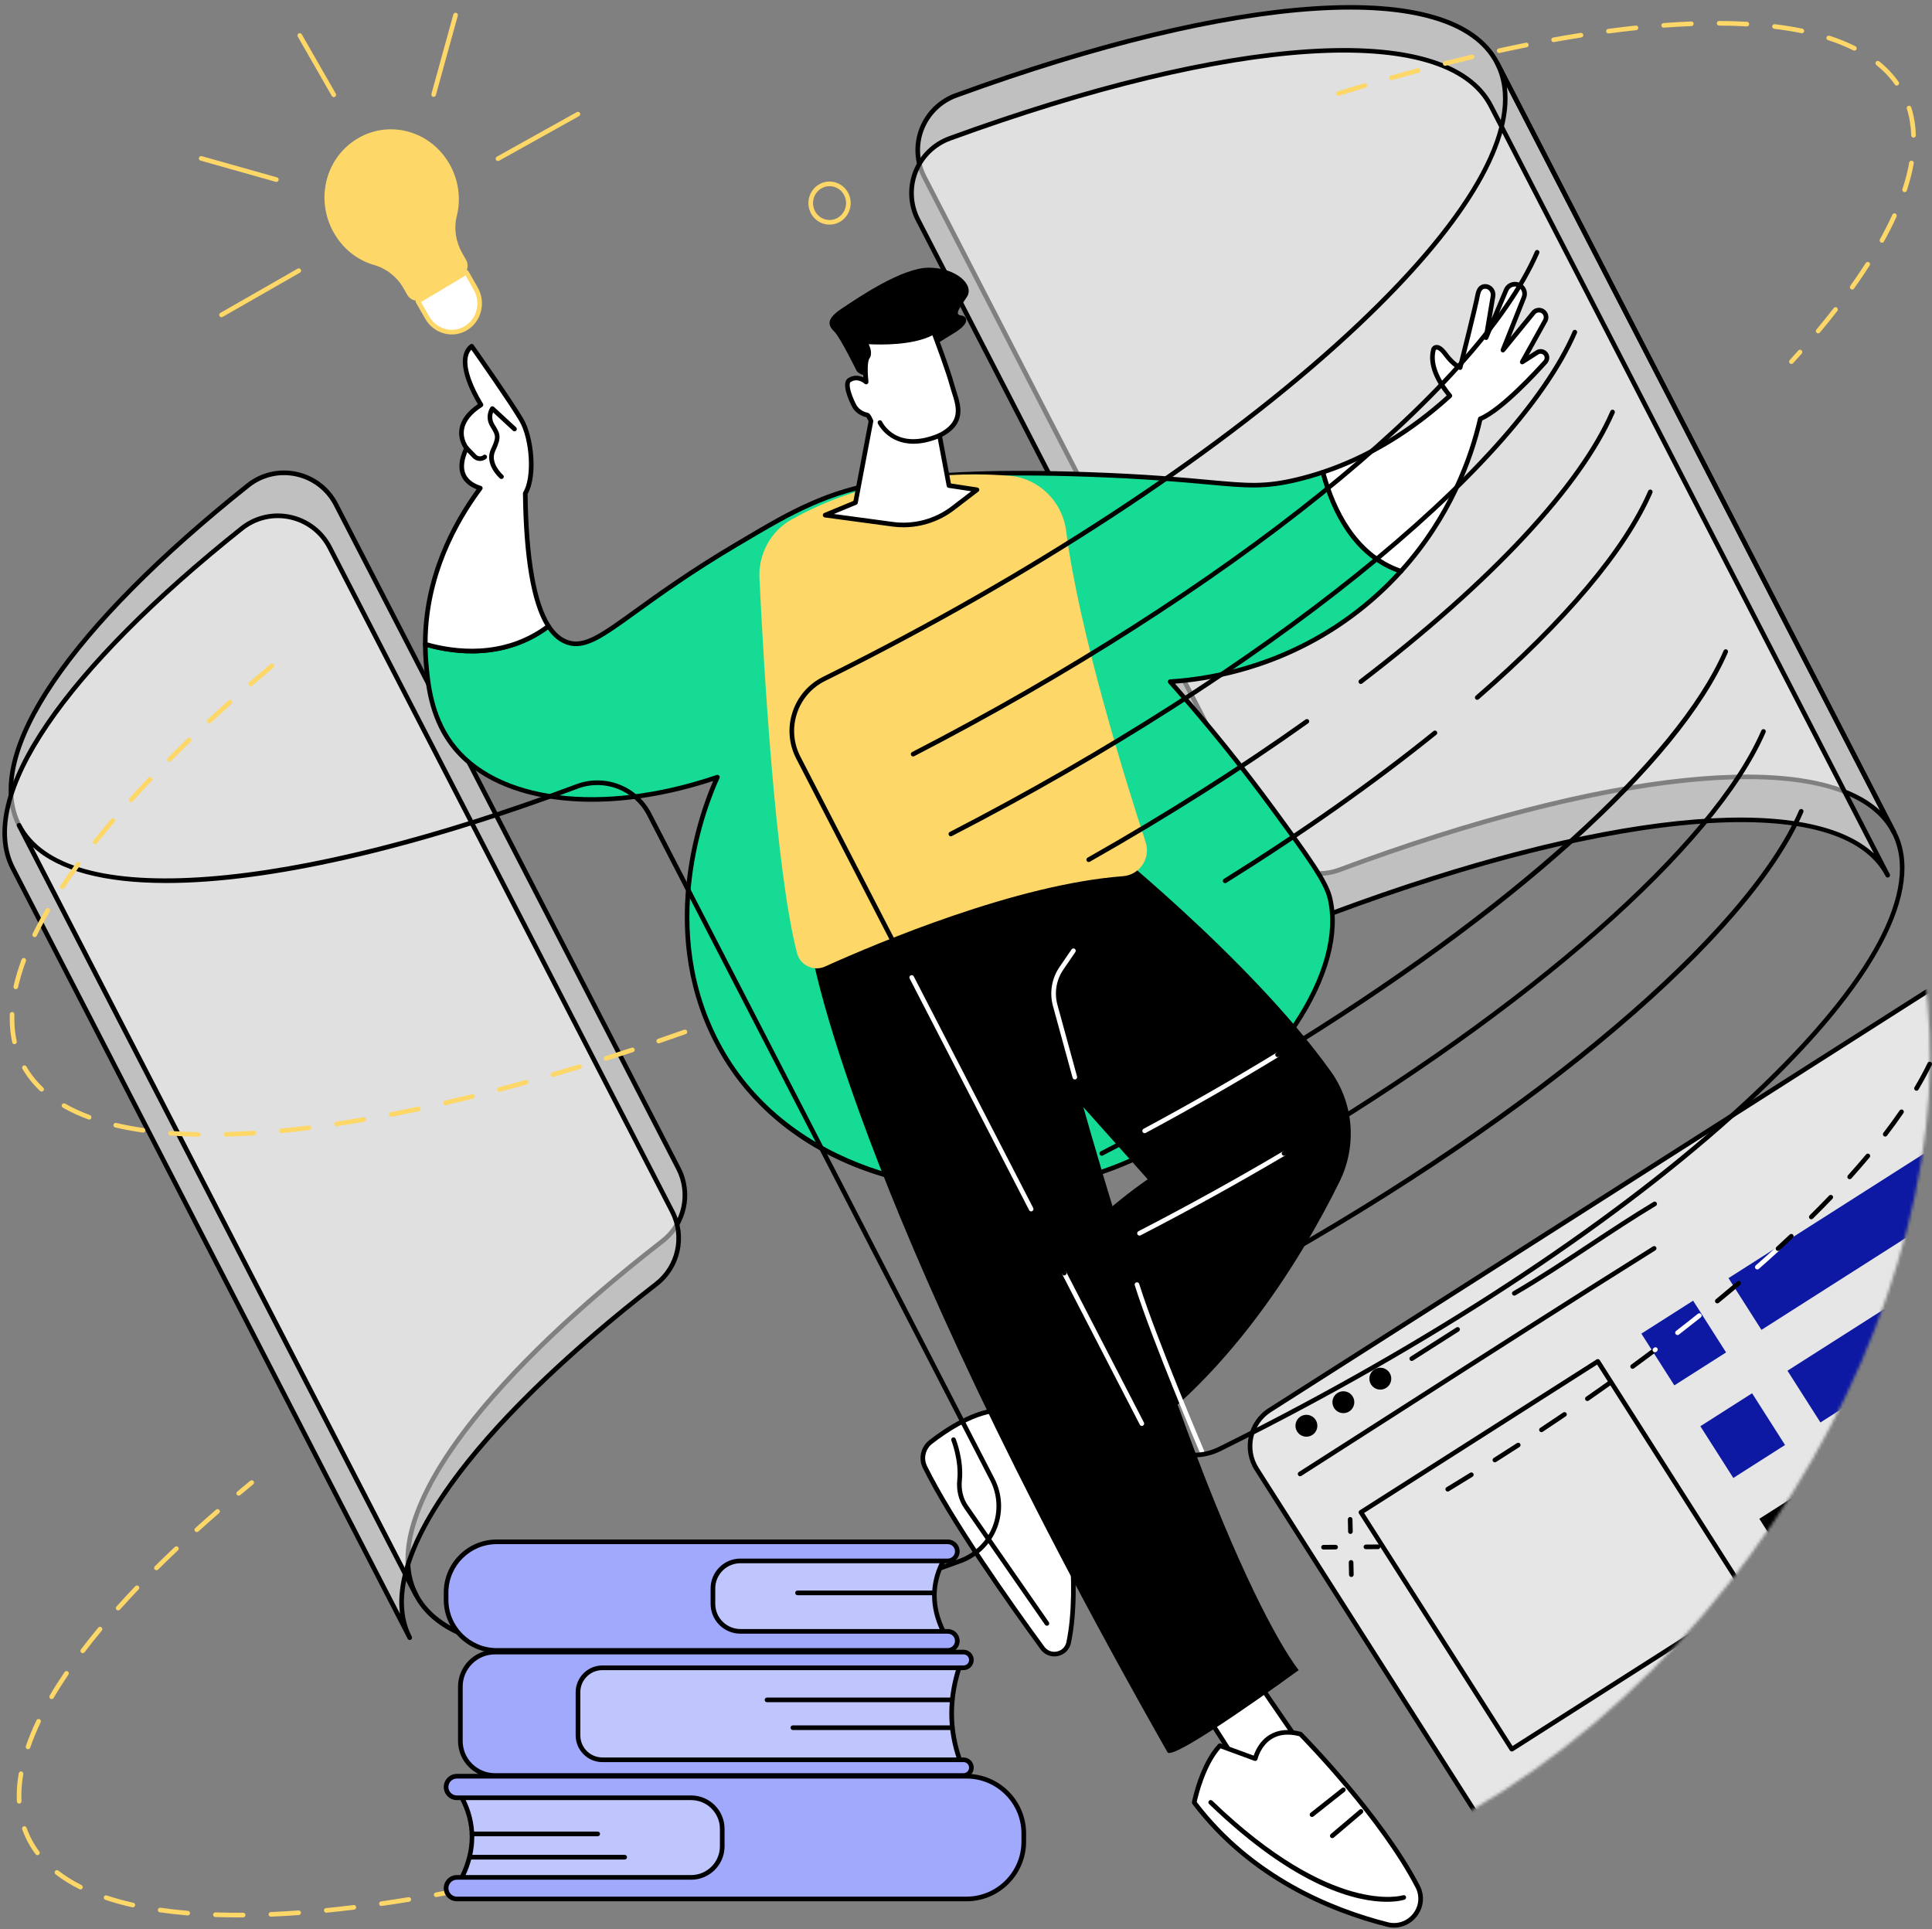 <svg width="640" height="639" viewBox="0 0 640 639" fill="none" xmlns="http://www.w3.org/2000/svg">
    <rect x="0" y="0" width="640" height="639" fill="#808080" stroke="none"/>
    <mask id="mask0_1267_694" style="mask-type:luminance" maskUnits="userSpaceOnUse" x="0" y="0" width="640" height="637">
        <path d="M487.269 599.764C352.728 677.926 188.626 620.821 98.811 531.043C-18.86 413.418 -28.594 220.139 54.5 105.56C89.049 57.918 161.183 -8.084 238.198 0.813C303.471 8.353 312.18 62.621 420.859 147.65C544.088 244.058 597.344 224.717 626.102 285.541C668.957 376.181 604.029 531.93 487.269 599.764Z" fill="white"/>
    </mask>
    <g mask="url(#mask0_1267_694)">
        <path opacity="0.8" d="M646.355 323.303L420.635 467.091C414.044 471.291 412.107 480.039 416.302 486.634L489.81 602.022C494.014 608.617 502.76 610.556 509.356 606.356L646.355 519.083V323.303Z" fill="white"/>
        <path d="M645.586 324.702L421.048 467.736C414.823 471.703 412.983 479.997 416.951 486.222L490.459 601.61C494.422 607.838 502.714 609.674 508.943 605.71L645.586 518.661V324.702ZM501.773 609.335C496.836 609.335 492.007 606.896 489.165 602.434L415.657 487.045C411.24 480.105 413.289 470.866 420.223 466.445L645.943 322.658C646.179 322.508 646.476 322.497 646.726 322.633C646.967 322.766 647.12 323.024 647.12 323.303V519.083C647.12 519.345 646.985 519.589 646.768 519.728L509.764 607.001C507.289 608.581 504.512 609.335 501.773 609.335Z" fill="black"/>
        <path d="M430.674 489.005C430.421 489.005 430.172 488.879 430.025 488.653C429.801 488.297 429.903 487.822 430.262 487.592C441.648 480.324 453.055 473.018 464.47 465.701C491.657 448.279 519.766 430.264 547.557 412.874C547.916 412.647 548.39 412.755 548.614 413.114C548.839 413.473 548.728 413.945 548.369 414.171C520.587 431.558 492.481 449.57 465.294 466.991C453.879 474.308 442.476 481.615 431.082 488.886C430.955 488.967 430.813 489.005 430.674 489.005Z" fill="black"/>
        <path d="M435.824 470.328C436.902 472.016 436.403 474.26 434.715 475.338C433.022 476.413 430.782 475.917 429.704 474.225C428.626 472.536 429.125 470.293 430.814 469.215C432.506 468.136 434.75 468.635 435.824 470.328Z" fill="black"/>
        <path d="M448.068 462.525C449.146 464.218 448.647 466.461 446.958 467.536C445.266 468.614 443.022 468.115 441.948 466.426C440.87 464.734 441.369 462.49 443.057 461.416C444.75 460.338 446.993 460.837 448.068 462.525Z" fill="black"/>
        <path d="M460.311 454.728C461.388 456.417 460.889 458.66 459.202 459.738C457.508 460.817 455.266 460.318 454.188 458.629C453.111 456.937 453.611 454.693 455.301 453.615C456.991 452.54 459.234 453.036 460.311 454.728Z" fill="black"/>
        <path d="M501.634 429.169C501.373 429.169 501.112 429.033 500.969 428.788C500.757 428.422 500.883 427.955 501.251 427.742C509.983 422.658 518.353 417.121 526.449 411.768C533.35 407.208 540.487 402.487 547.738 398.129C548.097 397.909 548.567 398.028 548.787 398.391C549.003 398.754 548.889 399.224 548.526 399.441C541.303 403.785 534.182 408.492 527.294 413.049C519.181 418.412 510.791 423.96 502.022 429.068C501.9 429.138 501.765 429.169 501.634 429.169Z" fill="black"/>
        <path d="M467.659 450.813C467.405 450.813 467.158 450.691 467.011 450.461C466.783 450.102 466.89 449.631 467.247 449.4L482.45 439.717C482.803 439.491 483.278 439.595 483.506 439.951C483.734 440.311 483.631 440.782 483.271 441.012L468.071 450.694C467.942 450.775 467.799 450.813 467.659 450.813Z" fill="black"/>
        <path d="M451.88 501.179L501.049 578.361L578.224 529.194L529.064 452.013L451.88 501.179ZM500.814 580.182C500.758 580.182 500.703 580.179 500.647 580.165C500.446 580.123 500.275 580.001 500.164 579.83L450.179 501.357C449.953 501.001 450.055 500.527 450.414 500.3L528.884 450.31C529.055 450.201 529.26 450.163 529.465 450.209C529.662 450.25 529.832 450.373 529.944 450.543L579.933 529.016C580.159 529.372 580.052 529.847 579.698 530.074L501.228 580.063C501.1 580.144 500.959 580.182 500.814 580.182Z" fill="black"/>
        <path d="M571.781 447.983L554.646 458.901L543.728 441.762L560.867 430.847L571.781 447.983Z" fill="#0D19A3"/>
        <path d="M646.355 376.389L572.588 423.378L583.508 440.513L646.355 400.478V376.389Z" fill="#0D19A3"/>
        <path d="M591.318 478.65L574.183 489.568L563.267 472.432L580.402 461.514L591.318 478.65Z" fill="#0D19A3"/>
        <path d="M646.355 419.498L592.125 454.044L603.045 471.184L646.355 443.591V419.498Z" fill="#0D19A3"/>
        <path d="M610.854 509.32L593.718 520.234L582.8 503.098L599.936 492.181L610.854 509.32Z" fill="black"/>
        <path d="M646.355 462.611L611.661 484.711L622.577 501.85L646.355 486.704V462.611Z" fill="white"/>
    </g>
    <path opacity="0.5" d="M6.311 273.369L137.795 528.247C124.971 503.389 158.409 458.472 219.469 411.088C226.791 405.405 228.987 395.289 224.738 387.055L111.255 167.07C105.693 156.286 91.648 153.231 82.158 160.79C24.814 206.475 -6.098 249.311 6.311 273.369Z" fill="white"/>
    <path d="M6.992 273.024L134.571 520.332C131.276 494.923 161.801 454.871 218.997 410.484C226.016 405.037 228.143 395.334 224.055 387.407L110.573 167.423C108.018 162.473 103.427 158.963 97.977 157.795C92.555 156.635 86.962 157.946 82.634 161.394C23.509 208.496 -4.768 250.224 6.992 273.024ZM137.794 529.017C137.516 529.017 137.248 528.863 137.112 528.601L5.63 273.723C-0.492 261.856 3.593 244.924 17.445 224.761C30.737 205.409 52.948 183.085 81.68 160.197C86.367 156.462 92.423 155.04 98.298 156.3C104.199 157.563 109.169 161.361 111.935 166.724L225.417 386.705C229.844 395.285 227.539 405.795 219.937 411.695C189.476 435.334 165.828 458.454 151.548 478.559C136.959 499.1 132.434 516.152 138.461 527.872L138.474 527.9C138.668 528.273 138.521 528.737 138.145 528.929C138.032 528.989 137.912 529.017 137.794 529.017Z" fill="black"/>
    <path opacity="0.5" d="M4.25 287.604L135.734 542.483C122.91 517.626 156.348 472.709 217.408 425.325C224.73 419.641 226.926 409.525 222.678 401.291L109.194 181.304C103.632 170.522 89.587 167.467 80.097 175.027C22.753 220.711 -8.159 263.548 4.25 287.604Z" fill="white"/>
    <path d="M4.93 287.26L132.511 534.567C129.215 509.159 159.739 469.106 216.936 424.72C223.956 419.273 226.082 409.569 221.994 401.642L108.512 181.66C105.957 176.709 101.367 173.199 95.917 172.03C90.494 170.873 84.902 172.181 80.573 175.63C21.448 222.73 -6.829 264.461 4.93 287.26ZM135.733 543.252C135.455 543.252 135.188 543.099 135.051 542.837L3.568 287.961C-2.554 276.094 1.532 259.161 15.384 238.995C28.675 219.645 50.887 197.321 79.618 174.433C84.306 170.696 90.364 169.276 96.237 170.535C102.138 171.797 107.108 175.598 109.874 180.956L223.356 400.941C227.783 409.521 225.478 420.03 217.875 425.93C187.415 449.57 163.767 472.689 149.487 492.794C134.887 513.353 130.367 530.412 136.413 542.135C136.607 542.509 136.46 542.973 136.084 543.165C135.971 543.224 135.851 543.252 135.733 543.252Z" fill="black"/>
    <path opacity="0.5" d="M306.154 58.562L419.824 278.906C424.297 287.572 434.535 291.536 443.672 288.137C537.384 253.282 612.296 246.416 627.391 275.679L495.912 20.803C481.056 -7.991 408.298 -1.808 316.702 31.599C305.784 35.58 300.826 48.235 306.154 58.562Z" fill="white"/>
    <path d="M306.833 58.209L420.503 278.559C424.794 286.873 434.641 290.682 443.399 287.425C532.122 254.424 600.211 247.568 622.813 268.482L495.224 21.157C481.026 -6.375 411.049 -1.991 316.962 32.322C311.962 34.145 307.981 38.033 306.045 42.992C304.111 47.941 304.398 53.489 306.833 58.209ZM436.968 290.117C429.654 290.117 422.667 286.093 419.143 279.26L305.472 58.915C302.834 53.802 302.523 47.796 304.617 42.436C306.714 37.066 311.023 32.855 316.435 30.883C362.149 14.212 403.16 4.262 435.029 2.117C467.963 -0.103 489.256 6.239 496.589 20.456L628.071 275.329C628.267 275.708 628.117 276.171 627.743 276.362C627.365 276.558 626.902 276.409 626.711 276.035C619.555 262.169 598.235 256.154 565.066 258.631C532.435 261.07 490.546 271.52 443.936 288.857C441.651 289.708 439.291 290.117 436.968 290.117Z" fill="black"/>
    <path opacity="0.5" d="M304.092 72.797L417.762 293.146C422.234 301.807 432.47 305.771 441.612 302.373C535.323 267.518 610.235 260.651 625.329 289.915L493.851 35.04C478.997 6.245 406.24 12.431 314.64 45.836C303.722 49.816 298.767 62.47 304.092 72.797Z" fill="white"/>
    <path d="M304.775 72.449L418.441 292.795C422.729 301.108 432.576 304.918 441.34 301.659C530.061 268.658 598.153 261.806 620.754 282.719L493.169 35.392C478.966 7.861 408.989 12.245 314.9 46.56C309.9 48.38 305.919 52.27 303.983 57.227C302.05 62.18 302.339 67.725 304.775 72.449ZM434.91 304.353C427.595 304.353 420.606 300.33 417.084 293.497L303.41 73.151C300.772 68.037 300.462 62.029 302.555 56.672C304.652 51.302 308.962 47.092 314.377 45.12C360.09 28.444 401.096 18.496 432.97 16.35C465.913 14.13 487.193 20.473 494.527 34.691L626.01 289.566C626.207 289.942 626.06 290.406 625.679 290.598C625.303 290.795 624.845 290.644 624.648 290.273C617.498 276.404 596.181 270.387 563.008 272.868C530.373 275.303 488.491 285.755 441.872 303.093C439.588 303.945 437.231 304.353 434.91 304.353Z" fill="black"/>
    <path d="M438.24 156.415C435.562 157.306 432.8 158.109 429.946 158.802C411.746 163.214 408.033 158.813 360.434 157.152C302.279 155.126 282.609 160.812 268.906 166.812C261.091 170.233 254.9 173.897 244.052 180.32C207.14 202.166 197.692 215.936 188.085 212.828C185.882 212.113 183.676 210.504 181.683 207.422C166.912 218.551 150.086 216.087 140.875 213.395C140.881 215.476 140.967 217.597 141.158 219.755C141.707 226.001 142.67 236.939 149.391 246.157C163.858 266.004 199.542 270.408 237.65 257.426C235.235 262.652 215.792 306.639 238.71 347.551C262.383 389.821 314.182 398.307 348.225 392.504C403.75 383.042 448.139 329.414 440.556 297.491C439.249 292 433.5 284.068 422.054 268.416C408.52 249.914 396.278 235.495 387.631 225.799C396.93 225.232 429.047 222.127 457.029 196.351C459.567 194.013 461.916 191.626 464.096 189.214C448.168 183.881 441.189 167.46 438.24 156.415Z" fill="#16DB94"/>
    <path d="M237.649 256.659C237.862 256.659 238.067 256.751 238.217 256.914C238.423 257.142 238.472 257.47 238.343 257.747C234.641 265.768 217.301 307.768 239.376 347.179C261.547 386.755 311.276 398.025 348.095 391.751C379.227 386.443 410.816 365.666 428.576 338.815C438.544 323.747 442.531 309.132 439.806 297.671C438.511 292.217 432.449 283.926 421.437 268.873C410.632 254.104 399.067 239.78 387.06 226.309C386.864 226.091 386.809 225.781 386.92 225.509C387.038 225.236 387.292 225.055 387.583 225.037C402.452 224.129 431.176 219.121 456.508 195.789C458.639 193.827 460.734 191.732 462.747 189.549C448.004 184.025 441.008 169.259 437.711 157.396C435.174 158.218 432.626 158.941 430.129 159.549C419.088 162.223 413.162 161.677 400.17 160.486C391.422 159.682 379.437 158.583 360.404 157.919C301.194 155.854 282.287 161.791 269.213 167.515C261.44 170.919 255.403 174.492 244.439 180.979C229.38 189.892 218.821 197.518 211.112 203.083C199.65 211.359 193.897 215.515 187.848 213.557C185.44 212.775 183.305 211.082 181.494 208.512C167.029 218.992 150.739 216.894 141.651 214.412C141.679 216.201 141.769 217.974 141.92 219.689C142.479 226.036 143.415 236.66 150.009 245.706C164.25 265.244 199.371 269.659 237.401 256.7C237.481 256.674 237.565 256.659 237.649 256.659ZM328.387 394.902C315.078 394.902 301.529 392.823 289.338 388.782C266.514 381.221 248.776 367.097 238.04 347.931C216.804 310.017 231.424 269.806 236.236 258.706C198.202 271.196 163.2 266.402 148.771 246.61C141.925 237.217 140.966 226.331 140.394 219.826C140.21 217.742 140.114 215.577 140.109 213.398C140.108 213.155 140.221 212.926 140.415 212.782C140.608 212.638 140.859 212.59 141.09 212.66C149.799 215.209 166.592 217.834 181.221 206.808C181.39 206.683 181.607 206.631 181.816 206.668C182.026 206.705 182.21 206.826 182.326 207.007C184.034 209.651 186.051 211.362 188.32 212.1C193.631 213.818 199.173 209.813 210.214 201.84C217.948 196.257 228.54 188.609 243.661 179.662C254.673 173.142 260.735 169.554 268.598 166.11C281.826 160.32 300.921 154.313 360.456 156.389C379.533 157.053 391.54 158.155 400.31 158.959C413.508 160.172 418.974 160.674 429.768 158.059C432.474 157.403 435.244 156.603 437.995 155.688C438.194 155.622 438.415 155.64 438.604 155.74C438.788 155.839 438.924 156.013 438.976 156.215C442.162 168.131 449.143 183.402 464.337 188.487C464.584 188.572 464.768 188.771 464.835 189.022C464.901 189.273 464.835 189.538 464.665 189.73C462.382 192.249 459.989 194.668 457.548 196.917C432.729 219.778 404.698 225.284 389.243 226.456C400.911 239.625 412.151 253.584 422.672 267.97C434.639 284.328 439.99 291.796 441.299 297.317C444.124 309.195 440.057 324.234 429.852 339.66C411.871 366.85 379.883 387.885 348.353 393.262C341.903 394.361 335.176 394.902 328.387 394.902Z" fill="black"/>
    <path d="M509.232 116.742L504.258 119.917L511.863 106.234C512.233 105.568 512.257 104.764 511.928 104.074C511.185 102.507 509.066 102.251 507.969 103.595L497.863 115.983L504.823 98.499C505.395 97.062 504.851 95.417 503.531 94.605C501.867 93.582 499.682 94.28 498.923 96.083L492.276 111.858L494.574 98.105C494.846 96.469 493.628 94.869 491.968 94.881C490.936 94.889 489.937 95.486 489.548 97.508C488.606 102.365 483.684 121.773 483.684 121.773C483.684 121.773 481.545 121.01 478.788 117.27C476.031 113.535 474.906 115.601 474.906 115.601C473.221 121.298 477.306 127.526 480.286 131.104C470.204 140.28 456.228 150.419 438.237 156.416C441.189 167.46 448.169 183.884 464.097 189.215C481.533 169.949 487.952 149.188 490.356 138.733C497.384 135.842 509.277 122.849 511.92 119.897C512.265 119.515 512.448 119.02 512.448 118.504C512.448 116.852 510.625 115.849 509.232 116.742Z" fill="white"/>
    <path d="M439.166 156.908C442.399 168.588 449.294 183.185 463.867 188.325C479.752 170.611 486.634 151.508 489.612 138.561C489.665 138.317 489.835 138.118 490.067 138.024C496.986 135.176 509.011 121.997 511.351 119.385C511.567 119.145 511.688 118.832 511.688 118.503C511.688 118.012 511.428 117.577 510.998 117.341C510.563 117.102 510.059 117.118 509.645 117.386L504.672 120.559C504.376 120.75 503.99 120.713 503.734 120.474C503.482 120.234 503.421 119.848 503.587 119.543L511.193 105.86C511.441 105.413 511.461 104.865 511.242 104.402C510.998 103.898 510.547 103.569 509.99 103.504C509.434 103.435 508.918 103.646 508.564 104.077L498.464 116.464C498.221 116.756 497.802 116.833 497.477 116.643C497.152 116.452 497.014 116.049 497.152 115.696L504.112 98.214C504.546 97.117 504.132 95.874 503.132 95.257C502.527 94.887 501.796 94.797 501.121 95.013C500.447 95.228 499.903 95.728 499.63 96.378L492.98 112.157C492.83 112.515 492.439 112.702 492.062 112.592C491.692 112.486 491.456 112.117 491.517 111.731L493.817 97.979C493.918 97.381 493.744 96.752 493.35 96.293C492.992 95.87 492.472 95.638 491.976 95.647C491.623 95.651 490.684 95.659 490.298 97.653C489.364 102.472 484.627 121.168 484.428 121.961C484.375 122.168 484.237 122.347 484.046 122.448C483.855 122.55 483.632 122.566 483.424 122.493C483.331 122.46 481.036 121.603 478.171 117.723C476.81 115.879 476.063 115.785 475.88 115.798C475.746 115.806 475.652 115.883 475.608 115.932C474.088 121.363 478.244 127.453 480.877 130.614C481.137 130.927 481.105 131.394 480.804 131.67C467.933 143.387 453.929 151.874 439.166 156.908ZM464.098 189.978C464.013 189.978 463.932 189.966 463.854 189.937C448.014 184.64 440.778 168.889 437.5 156.611C437.394 156.217 437.614 155.815 438 155.685C452.601 150.818 466.471 142.522 479.232 131.024C475.9 126.868 472.524 120.957 474.174 115.383C474.19 115.33 474.21 115.282 474.235 115.233C474.283 115.139 474.751 114.339 475.774 114.27C476.908 114.189 478.086 115.026 479.406 116.813C481.007 118.979 482.376 120.092 483.185 120.624C484.184 116.651 487.987 101.521 488.795 97.361C489.34 94.554 491.013 94.123 491.96 94.115C491.972 94.115 491.984 94.115 491.989 94.115C492.951 94.115 493.874 94.546 494.516 95.297C495.21 96.11 495.507 97.178 495.332 98.23L494.113 105.531L498.217 95.785C498.664 94.72 499.553 93.908 500.654 93.554C501.755 93.201 502.95 93.347 503.933 93.952C505.574 94.964 506.249 96.991 505.534 98.779L500.419 111.641L507.374 103.11C508.056 102.273 509.109 101.85 510.177 101.98C511.246 102.11 512.16 102.773 512.627 103.748C513.054 104.658 513.021 105.726 512.529 106.604L506.399 117.638L508.82 116.094C509.71 115.521 510.803 115.485 511.733 115.997C512.664 116.504 513.22 117.443 513.22 118.503C513.22 119.206 512.96 119.885 512.493 120.409C509.21 124.077 498.091 136.119 491.018 139.284C487.93 152.492 480.853 171.838 464.667 189.726C464.517 189.889 464.309 189.978 464.098 189.978Z" fill="black"/>
    <path d="M173.996 163.429C177.269 158.09 176.329 145.26 172.673 139.03C168.972 132.724 156.253 114.682 156.253 114.682C149.961 119.595 159.336 134.096 159.336 134.096C148.466 141.058 154.559 148.448 154.559 148.448C150.174 157.568 155.762 160.677 159.106 161.691C151.847 171.436 140.816 189.895 140.876 213.39C150.086 216.087 166.912 218.552 181.683 207.419C177.535 200.996 174.316 188.134 173.996 163.429Z" fill="white"/>
    <path d="M141.644 212.813C150.38 215.273 166.471 217.54 180.66 207.224C176.005 199.463 173.506 184.739 173.231 163.439C173.229 163.293 173.268 163.152 173.344 163.03C176.333 158.149 175.624 145.571 172.013 139.415C168.789 133.921 158.53 119.256 156.132 115.84C151.722 120.764 159.894 133.547 159.981 133.681C160.092 133.85 160.129 134.058 160.086 134.259C160.043 134.456 159.922 134.633 159.75 134.739C156.171 137.034 154.139 139.584 153.709 142.32C153.202 145.551 155.132 147.936 155.151 147.96C155.341 148.188 155.38 148.511 155.25 148.778C153.639 152.128 153.293 154.898 154.22 157.008C155.224 159.294 157.553 160.416 159.33 160.955C159.568 161.03 159.757 161.215 159.835 161.451C159.913 161.687 159.871 161.947 159.721 162.148C151.515 173.164 141.757 190.863 141.644 212.813ZM156.278 216.43C150.068 216.43 144.573 215.273 140.662 214.127C140.336 214.033 140.111 213.734 140.11 213.391C140.054 191.308 149.591 173.424 157.872 162.073C155.983 161.337 153.863 160.007 152.816 157.622C151.743 155.178 152.031 152.12 153.674 148.53C153.051 147.605 151.708 145.181 152.195 142.083C152.668 139.069 154.719 136.306 158.293 133.87C156.498 130.898 149.738 118.796 155.782 114.077C155.948 113.947 156.159 113.892 156.366 113.923C156.573 113.955 156.759 114.069 156.881 114.238C157.007 114.419 169.661 132.378 173.335 138.64C176.873 144.673 178.164 157.756 174.767 163.636C175.06 185.097 177.603 199.687 182.327 207.004C182.546 207.338 182.466 207.787 182.146 208.031C173.584 214.482 164.33 216.43 156.278 216.43Z" fill="black"/>
    <path d="M166.12 158.677C165.942 158.677 165.764 158.616 165.619 158.49C165.401 158.3 160.299 153.801 162.652 148.754C164.53 144.732 164.244 144.263 162.655 141.666L162.447 141.323C160.414 137.982 162.383 135.023 162.468 134.897C162.593 134.714 162.792 134.592 163.014 134.565C163.237 134.543 163.458 134.615 163.621 134.767L170.957 141.547C171.268 141.837 171.287 142.321 170.999 142.633C170.711 142.942 170.227 142.961 169.917 142.675L163.338 136.592C163.027 137.468 162.79 138.938 163.755 140.527L163.962 140.866C165.751 143.791 166.172 144.835 164.041 149.406C162.178 153.397 166.578 157.29 166.623 157.332C166.941 157.61 166.976 158.094 166.699 158.41C166.547 158.585 166.334 158.677 166.12 158.677Z" fill="black"/>
    <path d="M158.991 152.688C158.13 152.688 157.272 152.352 156.639 151.699L154.009 148.977C153.715 148.675 153.723 148.19 154.027 147.896C154.332 147.601 154.816 147.609 155.11 147.914L157.74 150.633C158.363 151.278 159.393 151.338 160.085 150.771C160.413 150.502 160.895 150.551 161.163 150.875C161.431 151.203 161.383 151.688 161.056 151.957C160.456 152.445 159.722 152.688 158.991 152.688Z" fill="black"/>
    <path d="M410.566 547.913C410.723 548.796 437.719 587.778 437.719 587.778L415.932 593.472L394.456 559.899L410.566 547.913Z" fill="white"/>
    <path d="M395.489 560.087L416.277 592.593L436.466 587.314C425.587 571.602 413.088 553.44 410.356 549.027L395.489 560.087ZM415.932 594.24C415.674 594.24 415.43 594.111 415.286 593.888L393.81 560.311C393.594 559.972 393.678 559.522 393.999 559.285L410.108 547.299C410.321 547.142 410.604 547.104 410.852 547.202C411.061 547.285 411.222 547.456 411.295 547.669C412.028 549.173 427.848 572.174 438.347 587.342C438.49 587.548 438.525 587.809 438.437 588.043C438.35 588.277 438.155 588.455 437.911 588.518L416.124 594.216C416.061 594.233 415.995 594.24 415.932 594.24Z" fill="black"/>
    <path d="M415.815 582.551C415.815 582.551 418.349 571.155 430.785 574.417C430.785 574.417 457.301 601.142 469.617 624.91C473.099 631.631 466.932 639.345 459.593 637.486C442.418 633.131 414.821 622.492 395.599 597.091C395.599 597.091 397.974 584.808 404.106 578.249L415.815 582.551Z" fill="white"/>
    <path d="M396.42 596.902C414.982 621.253 441.101 632.007 459.779 636.742C462.893 637.53 466.072 636.445 468.079 633.915C470.071 631.403 470.399 628.088 468.934 625.262C457.286 602.778 432.531 577.292 430.391 575.104C426.818 574.208 423.78 574.497 421.362 575.966C417.609 578.248 416.574 582.673 416.563 582.718C416.512 582.934 416.375 583.116 416.18 583.224C415.986 583.329 415.755 583.346 415.549 583.269L404.326 579.145C399.206 584.944 396.842 594.961 396.42 596.902ZM461.803 638.528C461.01 638.528 460.205 638.431 459.404 638.224C440.419 633.416 413.828 622.453 394.987 597.551C394.854 597.376 394.803 597.157 394.847 596.944C394.948 596.434 397.337 584.372 403.543 577.725C403.756 577.498 404.081 577.421 404.37 577.53L415.311 581.549C415.823 580 417.259 576.675 420.554 574.665C423.387 572.938 426.894 572.603 430.979 573.674C431.113 573.709 431.235 573.778 431.329 573.876C431.593 574.145 458.065 600.956 470.298 624.557C472.041 627.925 471.651 631.878 469.277 634.868C467.408 637.227 464.679 638.528 461.803 638.528Z" fill="black"/>
    <path d="M459.381 629.963C450.015 629.963 429.797 625.807 400.527 597.583C400.224 597.286 400.213 596.801 400.506 596.497C400.802 596.194 401.288 596.184 401.591 596.48C441.413 634.883 464.559 627.873 464.784 627.796C465.187 627.663 465.619 627.883 465.755 628.281C465.887 628.682 465.669 629.115 465.27 629.251C465.002 629.342 463.002 629.963 459.381 629.963Z" fill="black"/>
    <path d="M441.334 608.877C441.117 608.877 440.901 608.786 440.751 608.605C440.475 608.284 440.514 607.799 440.838 607.527L450.346 599.453C450.671 599.181 451.152 599.216 451.428 599.54C451.7 599.861 451.662 600.346 451.337 600.622L441.829 608.696C441.686 608.818 441.508 608.877 441.334 608.877Z" fill="black"/>
    <path d="M434.613 601.864C434.39 601.864 434.163 601.763 434.013 601.574C433.752 601.239 433.807 600.758 434.139 600.496L444.53 592.265C444.861 592 445.346 592.059 445.608 592.391C445.87 592.722 445.814 593.204 445.482 593.465L435.091 601.697C434.948 601.808 434.781 601.864 434.613 601.864Z" fill="black"/>
    <path d="M343.89 459.161L325.809 473.045L341.688 494.615L358.615 478.474L343.89 459.161Z" fill="white"/>
    <path d="M326.873 473.195L341.789 493.46L357.589 478.394L343.747 460.24L326.873 473.195ZM341.688 495.383C341.664 495.383 341.643 495.38 341.618 495.38C341.402 495.359 341.2 495.247 341.071 495.069L325.191 473.499C324.943 473.164 325.013 472.689 325.341 472.438L343.422 458.554C343.583 458.432 343.789 458.376 343.991 458.404C344.194 458.429 344.375 458.537 344.497 458.697L359.222 478.01C359.459 478.321 359.424 478.76 359.141 479.029L342.215 495.17C342.072 495.306 341.884 495.383 341.688 495.383Z" fill="black"/>
    <path d="M352.442 492.086L335.638 478.474L332.47 467.072C323.646 466.852 313.74 473.429 308.307 477.658C305.791 479.615 304.968 483.056 306.377 485.917C315.341 504.127 335.554 532.536 345.342 545.918C347.805 549.288 353.143 548.196 354.005 544.11C358.328 523.632 352.442 492.086 352.442 492.086Z" fill="white"/>
    <path d="M331.887 467.832C323.359 467.909 313.789 474.364 308.778 478.261C306.552 479.995 305.83 483.073 307.065 485.578C315.84 503.408 335.198 530.75 345.959 545.464C346.929 546.79 348.534 547.4 350.15 547.051C351.734 546.713 352.924 545.523 353.259 543.953C357.285 524.863 352.299 495.652 351.737 492.504L335.153 479.071C335.031 478.97 334.94 478.834 334.898 478.68L331.887 467.832ZM349.246 548.681C347.47 548.681 345.806 547.85 344.721 546.368C333.932 531.615 314.518 504.19 305.69 486.255C304.137 483.097 305.041 479.228 307.836 477.051C313.035 473.007 323.018 466.3 332.048 466.3C332.194 466.3 332.344 466.3 332.491 466.304C332.826 466.314 333.119 466.541 333.21 466.865L336.308 478.034L352.924 491.492C353.063 491.608 353.161 491.768 353.196 491.946C353.252 492.264 359.058 523.876 354.756 544.267C354.298 546.441 352.655 548.081 350.474 548.552C350.063 548.639 349.651 548.681 349.246 548.681Z" fill="black"/>
    <path d="M346.807 538.521C346.563 538.521 346.326 538.405 346.175 538.193L319.406 499.609C317.574 496.967 316.758 493.646 317.107 490.258C317.773 483.83 315.181 477.239 315.153 477.173C314.996 476.779 315.188 476.335 315.578 476.178C315.976 476.021 316.419 476.213 316.576 476.604C316.688 476.887 319.336 483.618 318.632 490.415C318.321 493.44 319.04 496.395 320.666 498.736L347.435 537.317C347.676 537.666 347.589 538.144 347.243 538.384C347.107 538.475 346.957 538.521 346.807 538.521Z" fill="black"/>
    <path d="M361.905 275.97C361.905 275.97 413.535 316.735 440.849 354.889C448.483 365.552 449.561 379.586 443.769 391.352C431.194 416.896 403.999 462.703 361.905 485.551L326.556 440.382C326.556 440.382 357.467 406.202 380.192 390.637L322.246 325.688L307.839 293.071L361.905 275.97Z" fill="black"/>
    <path d="M386.748 580.43C388.584 583.654 430.22 553.217 430.22 553.217C430.22 553.217 398.364 515.931 347.735 326.414C347.149 324.212 337.812 277.861 337.812 277.861L268.631 314.121C268.631 314.121 280.787 393.878 386.748 580.43Z" fill="black"/>
    <path d="M356.054 357.572C355.715 357.572 355.408 357.349 355.314 357.007L348.806 333.231C347.599 328.811 348.388 324.104 350.977 320.321L354.958 314.498C355.195 314.149 355.673 314.058 356.022 314.299C356.375 314.536 356.462 315.014 356.225 315.363L352.24 321.187C349.906 324.599 349.194 328.842 350.286 332.827L356.793 356.602C356.905 357.01 356.664 357.433 356.256 357.544C356.19 357.565 356.12 357.572 356.054 357.572Z" fill="white"/>
    <path d="M398.311 481.957C398.015 481.957 397.732 481.782 397.606 481.492C397.449 481.123 381.737 444.262 375.903 425.742C375.774 425.34 376.001 424.908 376.402 424.782C376.811 424.653 377.236 424.88 377.365 425.281C383.175 443.729 398.859 480.522 399.016 480.892C399.184 481.28 399.002 481.73 398.611 481.897C398.514 481.939 398.412 481.957 398.311 481.957Z" fill="white"/>
    <path d="M252.345 191.383C253.663 218.995 257.565 287.893 264.779 315.567C265.708 319.125 269.633 320.975 272.988 319.466C289.469 312.021 336.292 292.163 371.922 289.476C376.999 289.094 380.362 284.042 378.776 279.204C371.951 258.347 356.697 209.387 352.401 175.924C351.179 166.415 343.623 159.084 334.229 158.353C316.889 157.002 288.878 157.993 262.496 172.807C255.902 176.507 251.978 183.729 252.345 191.383Z" fill="#FDD768"/>
    <path d="M253.109 191.346C254.455 219.472 258.348 287.855 265.525 315.374C265.903 316.841 266.914 318.058 268.289 318.716C269.672 319.382 271.271 319.396 272.672 318.768C290.727 310.617 336.533 291.377 371.861 288.712C374.045 288.546 375.99 287.407 377.203 285.594C378.427 283.771 378.732 281.528 378.048 279.443C371.552 259.594 355.975 209.784 351.644 176.023C350.478 166.923 343.129 159.813 334.173 159.114C315.845 157.688 288.61 159.022 262.874 173.471C256.591 176.997 252.76 184.015 253.109 191.346ZM270.536 320.76C269.539 320.76 268.547 320.54 267.628 320.098C265.845 319.249 264.536 317.665 264.043 315.76C256.83 288.102 252.925 219.589 251.583 191.42C251.205 183.512 255.341 175.945 262.124 172.137C288.194 157.497 315.761 156.144 334.29 157.588C343.967 158.338 351.905 166.011 353.162 175.828C357.478 209.457 373.023 259.16 379.508 278.965C380.339 281.502 379.96 284.227 378.479 286.447C376.997 288.657 374.629 290.039 371.979 290.238C336.89 292.888 291.282 312.047 273.301 320.161C272.418 320.558 271.477 320.76 270.536 320.76Z" fill="#FDD768"/>
    <path d="M283.777 122.849C283.777 122.849 278.396 111.914 276.502 109.987C274.604 108.064 273.138 106.031 278.717 102.296C284.297 98.565 298.873 88.6 307.803 88.665C316.738 88.727 322.993 94.368 320.244 98.439C317.495 102.505 316.235 104.219 318.35 104.481C320.473 104.743 321.643 107.107 315.637 110.584C309.632 114.066 288.704 129.157 283.777 122.849Z" fill="black"/>
    <path d="M314.358 160.841L311.237 144.262C320.626 139.55 316.844 133.008 315.443 127.789C313.93 122.174 309.277 109.978 309.277 109.978C301.572 114.504 286.465 113.154 286.465 113.154C286.465 113.154 288.631 116.607 287.388 118.31C286.144 120.008 286.917 126.542 286.917 126.542C286.917 126.542 284.224 124.004 281.337 125.944C279.712 127.033 281.567 131.694 282.897 134.307C284.228 136.921 287.087 137.431 287.087 137.431C287.087 137.431 287.558 137.15 288.524 139.455L283.4 166.46L273.337 170.634L295.727 173.659C302.791 174.609 309.946 172.713 315.605 168.377L323.627 162.235L314.358 160.841Z" fill="white"/>
    <path d="M287.477 138.092C287.446 138.112 287.418 138.124 287.386 138.14C287.418 138.128 287.446 138.112 287.477 138.092ZM276.251 170.257L295.827 172.898C302.642 173.818 309.679 171.95 315.139 167.772L321.724 162.725L314.243 161.599C313.922 161.551 313.664 161.301 313.604 160.984L310.484 144.404C310.421 144.067 310.587 143.73 310.893 143.579C318.437 139.793 316.875 134.913 315.369 130.195C315.123 129.43 314.893 128.708 314.703 127.99C313.442 123.312 309.937 113.904 308.871 111.073C302.254 114.455 291.593 114.225 287.787 114.015C288.385 115.335 289.016 117.381 288.005 118.761C287.271 119.764 287.374 123.863 287.68 126.452C287.715 126.769 287.553 127.083 287.263 127.225C286.978 127.372 286.629 127.32 286.395 127.098C286.304 127.015 284.096 125.013 281.764 126.579C281.071 127.047 281.566 130.001 283.58 133.957C284.583 135.928 286.641 136.538 287.125 136.657C287.228 136.653 287.351 136.673 287.462 136.709C287.862 136.839 288.425 137.24 289.23 139.159C289.285 139.298 289.305 139.452 289.277 139.599L284.151 166.602C284.104 166.856 283.929 167.07 283.691 167.169L276.251 170.257ZM299.256 174.662C298.043 174.662 296.83 174.579 295.625 174.416L273.233 171.395C272.891 171.348 272.622 171.078 272.576 170.733C272.531 170.392 272.723 170.059 273.041 169.928L282.724 165.912L287.727 139.543C287.339 138.655 287.081 138.314 286.974 138.191C286.966 138.191 286.958 138.187 286.954 138.187C286.819 138.164 283.699 137.573 282.212 134.655C281.047 132.363 278.588 126.868 280.908 125.306C282.763 124.061 284.655 124.371 286.003 125.017C285.844 122.821 285.757 119.24 286.768 117.857C287.533 116.814 286.308 114.344 285.816 113.563C285.662 113.317 285.662 113.004 285.812 112.754C285.963 112.509 286.24 112.366 286.534 112.394C286.685 112.405 301.488 113.666 308.89 109.317C309.081 109.206 309.319 109.182 309.533 109.258C309.743 109.329 309.909 109.495 309.993 109.706C310.183 110.205 314.679 122 316.181 127.59C316.368 128.276 316.59 128.982 316.828 129.727C318.342 134.461 320.213 140.332 312.094 144.682L315.008 160.163L323.738 161.48C324.043 161.527 324.289 161.749 324.368 162.047C324.444 162.344 324.337 162.657 324.091 162.847L316.07 168.985C311.257 172.672 305.283 174.662 299.256 174.662Z" fill="black"/>
    <path d="M302.592 146.991C294.027 146.991 290.836 140.374 290.798 140.287C290.62 139.901 290.787 139.448 291.173 139.27C291.551 139.092 292.008 139.259 292.186 139.64C292.379 140.049 296.973 149.411 310.94 143.554C311.334 143.391 311.784 143.577 311.946 143.966C312.109 144.356 311.927 144.805 311.534 144.968C308.059 146.424 305.098 146.991 302.592 146.991Z" fill="black"/>
    <path d="M182.406 547.324C182.399 547.324 182.392 547.324 182.385 547.324C158.425 546.685 143.193 540.387 137.113 528.601L5.63 273.723C5.436 273.346 5.584 272.886 5.96 272.69C6.335 272.498 6.797 272.645 6.992 273.022C14.174 286.944 35.624 292.952 69.025 290.395C101.886 287.882 144.031 277.293 190.902 259.773C200.402 256.225 211.073 260.345 215.723 269.362L329.399 489.717C332.034 494.822 332.348 500.823 330.261 506.175C328.171 511.542 323.869 515.753 318.461 517.739C304.881 522.714 291.513 527.167 278.725 530.966C278.321 531.089 277.891 530.858 277.773 530.45C277.651 530.045 277.881 529.62 278.289 529.498C291.046 525.708 304.385 521.266 317.934 516.298C322.93 514.466 326.901 510.575 328.831 505.621C330.757 500.673 330.467 495.136 328.035 490.418L214.362 270.063C210.067 261.738 200.211 257.931 191.439 261.211C135.996 281.93 88.554 292.495 55.12 292.495C34.697 292.499 19.504 288.556 10.893 280.583L138.474 527.899C144.198 538.992 159.396 545.178 182.426 545.792C182.849 545.803 183.183 546.155 183.171 546.577C183.161 546.993 182.82 547.324 182.406 547.324Z" fill="black"/>
    <path d="M246.174 539.522C245.825 539.522 245.511 539.281 245.428 538.925C245.337 538.513 245.595 538.102 246.007 538.007C256.276 535.677 267.138 532.812 278.289 529.497C278.694 529.379 279.12 529.609 279.242 530.014C279.36 530.422 279.13 530.847 278.725 530.966C267.542 534.291 256.649 537.163 246.345 539.504C246.289 539.515 246.23 539.522 246.174 539.522Z" fill="white"/>
    <path d="M205.782 546.343C205.393 546.343 205.059 546.047 205.02 545.652C204.978 545.23 205.286 544.857 205.707 544.815C217.903 543.601 231.462 541.312 246.007 538.007C246.422 537.913 246.83 538.171 246.924 538.587C247.019 538.998 246.76 539.41 246.345 539.504C231.74 542.819 218.118 545.122 205.859 546.34C205.833 546.343 205.807 546.343 205.782 546.343Z" fill="black"/>
    <path d="M186.343 547.376C184.998 547.376 183.679 547.359 182.385 547.324C181.962 547.313 181.629 546.961 181.64 546.535C181.651 546.113 182.002 545.778 182.426 545.792C189.473 545.977 197.304 545.649 205.707 544.815C206.13 544.773 206.504 545.08 206.545 545.502C206.587 545.921 206.28 546.298 205.859 546.34C198.933 547.027 192.387 547.376 186.343 547.376Z" fill="white"/>
    <path d="M395.483 482.753C388.188 482.753 381.114 478.782 377.579 471.925C377.385 471.548 377.528 471.088 377.908 470.893C378.282 470.697 378.745 470.847 378.939 471.224C383.538 480.139 394.614 483.771 403.621 479.323C408.604 476.859 413.642 474.315 418.597 471.758C483.922 438.059 541.554 399.06 580.874 361.945C619.977 325.036 636.252 294.526 626.713 276.031L499.153 28.762C501.679 48.045 484.788 75.762 450.445 108.18C411.024 145.39 353.267 184.479 287.818 218.243C283.027 220.713 278.16 223.174 273.355 225.552C268.879 227.768 265.557 231.599 263.997 236.341C262.437 241.097 262.839 246.168 265.135 250.618L302.693 323.424C302.888 323.801 302.741 324.262 302.365 324.457C301.988 324.652 301.527 324.502 301.332 324.129L263.774 251.317C261.29 246.501 260.85 241.014 262.542 235.865C264.231 230.729 267.829 226.579 272.675 224.178C277.472 221.805 282.33 219.348 287.113 216.882C352.444 183.183 410.075 144.183 449.391 107.069C488.461 70.187 504.746 39.694 495.248 21.198L495.229 21.156C495.035 20.777 495.183 20.319 495.558 20.125C495.933 19.93 496.395 20.078 496.594 20.453L628.073 275.328C637.955 294.484 621.568 325.64 581.924 363.058C542.507 400.271 484.751 439.357 419.3 473.122C414.336 475.68 409.289 478.23 404.297 480.694C401.475 482.093 398.458 482.753 395.483 482.753Z" fill="black"/>
    <path d="M378.259 472.34C377.98 472.34 377.714 472.19 377.578 471.925L351.856 422.068C351.664 421.691 351.81 421.227 352.187 421.035C352.561 420.839 353.025 420.986 353.217 421.363L378.939 471.224C379.131 471.597 378.984 472.061 378.608 472.253C378.496 472.312 378.377 472.34 378.259 472.34Z" fill="white"/>
    <path d="M352.536 422.483C352.261 422.483 351.992 422.329 351.856 422.067L340.914 400.853C340.718 400.476 340.868 400.016 341.245 399.82C341.619 399.628 342.083 399.775 342.274 400.152L353.217 421.363C353.412 421.739 353.266 422.2 352.889 422.395C352.777 422.455 352.655 422.483 352.536 422.483Z" fill="black"/>
    <path d="M341.594 401.268C341.318 401.268 341.05 401.118 340.914 400.853L301.332 324.128C301.14 323.751 301.286 323.287 301.663 323.095C302.037 322.9 302.501 323.047 302.693 323.423L342.274 400.152C342.47 400.528 342.323 400.989 341.946 401.184C341.835 401.24 341.713 401.268 341.594 401.268Z" fill="white"/>
    <path d="M302.485 250.567C302.212 250.567 301.944 250.418 301.808 250.154C301.61 249.779 301.758 249.316 302.134 249.122C405.742 195.676 488.669 129.022 508.488 83.26C508.653 82.872 509.103 82.69 509.491 82.859C509.883 83.029 510.06 83.479 509.895 83.867C489.945 129.93 406.733 196.889 302.84 250.484C302.724 250.546 302.604 250.567 302.485 250.567Z" fill="black"/>
    <path d="M314.987 277.023C314.705 277.023 314.439 276.873 314.301 276.607C314.11 276.23 314.257 275.771 314.634 275.576C418.24 222.13 501.165 155.472 520.982 109.709C521.152 109.321 521.6 109.142 521.993 109.313C522.378 109.479 522.56 109.931 522.389 110.32C502.442 156.38 419.231 223.339 315.336 276.936C315.225 276.996 315.106 277.023 314.987 277.023Z" fill="black"/>
    <path d="M360.645 285.541C360.377 285.541 360.118 285.401 359.979 285.15C359.77 284.784 359.899 284.316 360.268 284.107C386.134 269.445 410.433 254.043 432.485 238.331C432.83 238.084 433.309 238.167 433.553 238.509C433.797 238.855 433.717 239.333 433.371 239.577C411.278 255.321 386.937 270.753 361.022 285.44C360.904 285.509 360.774 285.541 360.645 285.541Z" fill="black"/>
    <path d="M450.783 226.55C450.555 226.55 450.323 226.45 450.172 226.251C449.916 225.915 449.98 225.436 450.315 225.176C493.323 192.296 522.859 160.683 533.478 136.164C533.646 135.777 534.101 135.601 534.485 135.769C534.872 135.937 535.052 136.388 534.884 136.776C524.165 161.53 494.462 193.355 451.246 226.394C451.11 226.502 450.943 226.55 450.783 226.55Z" fill="black"/>
    <path d="M405.838 292.545C405.584 292.545 405.333 292.418 405.191 292.182C404.962 291.822 405.075 291.353 405.435 291.128C431.132 275.083 454.492 258.61 474.865 242.165C475.199 241.9 475.679 241.951 475.944 242.282C476.21 242.609 476.159 243.092 475.828 243.357C455.408 259.842 431.993 276.352 406.245 292.429C406.118 292.509 405.98 292.545 405.838 292.545Z" fill="black"/>
    <path d="M489.35 231.819C489.134 231.819 488.919 231.729 488.768 231.558C488.491 231.237 488.524 230.752 488.845 230.475C517.934 205.218 537.691 181.756 545.981 162.618C546.148 162.231 546.592 162.052 546.983 162.219C547.374 162.386 547.553 162.838 547.386 163.229C539.006 182.574 519.111 206.227 489.851 231.632C489.705 231.758 489.525 231.819 489.35 231.819Z" fill="black"/>
    <path d="M364.972 382.838C364.696 382.838 364.428 382.684 364.292 382.423C364.1 382.046 364.246 381.585 364.623 381.39C369.347 378.951 374.124 376.439 378.81 373.919C379.184 373.721 379.648 373.86 379.85 374.233C380.049 374.607 379.909 375.071 379.536 375.27C374.839 377.792 370.059 380.308 365.324 382.751C365.213 382.81 365.091 382.838 364.972 382.838Z" fill="black"/>
    <path d="M379.173 375.361C378.901 375.361 378.636 375.214 378.5 374.959C378.297 374.586 378.437 374.122 378.81 373.92C393.87 365.835 408.674 357.36 422.813 348.734C423.172 348.514 423.647 348.63 423.867 348.989C424.086 349.352 423.975 349.823 423.612 350.043C409.449 358.686 394.62 367.171 379.536 375.27C379.421 375.333 379.295 375.361 379.173 375.361Z" fill="white"/>
    <path d="M423.21 350.156C422.953 350.156 422.703 350.027 422.555 349.79C422.336 349.43 422.45 348.956 422.809 348.736C460.506 325.743 494.108 301.266 519.987 277.948C545.68 254.794 563.312 233.212 570.972 215.525C571.137 215.141 571.585 214.959 571.978 215.128C572.366 215.297 572.544 215.749 572.375 216.134C556.471 252.859 500.86 302.918 423.612 350.045C423.485 350.122 423.35 350.156 423.21 350.156Z" fill="black"/>
    <path d="M377.47 409.29C377.194 409.29 376.926 409.14 376.79 408.875C376.594 408.498 376.744 408.037 377.118 407.842C393.458 399.415 409.55 390.521 424.952 381.411C425.314 381.195 425.785 381.317 426.002 381.68C426.218 382.046 426.096 382.513 425.733 382.73C410.304 391.854 394.187 400.762 377.823 409.206C377.707 409.262 377.589 409.29 377.47 409.29Z" fill="white"/>
    <path d="M425.343 382.838C425.081 382.838 424.827 382.702 424.685 382.461C424.466 382.098 424.591 381.627 424.952 381.411C506.33 333.273 567.067 279.845 583.47 241.976C583.638 241.589 584.085 241.409 584.477 241.581C584.868 241.748 585.045 242.196 584.877 242.583C568.354 280.736 507.375 334.435 425.735 382.73C425.61 382.803 425.477 382.838 425.343 382.838Z" fill="black"/>
    <path d="M389.969 435.745C389.69 435.745 389.421 435.592 389.285 435.33C389.093 434.953 389.24 434.489 389.616 434.297C399.17 429.367 408.709 424.245 417.963 419.07C418.329 418.864 418.797 418.997 419.006 419.367C419.212 419.737 419.079 420.201 418.71 420.41C409.442 425.592 399.889 430.721 390.318 435.658C390.206 435.717 390.087 435.745 389.969 435.745Z" fill="black"/>
    <path d="M418.337 420.508C418.07 420.508 417.812 420.365 417.667 420.114C417.461 419.744 417.593 419.276 417.965 419.07C508.35 368.539 578.222 309.412 595.968 268.429C596.139 268.044 596.585 267.864 596.975 268.031C597.365 268.201 597.54 268.652 597.374 269.042C588.617 289.253 567.42 314.027 536.075 340.681C504.357 367.646 463.773 395.215 418.709 420.41C418.591 420.477 418.464 420.508 418.337 420.508Z" fill="black"/>
    <path d="M540.819 453.418C540.583 453.418 540.35 453.31 540.199 453.104C539.95 452.762 540.024 452.281 540.366 452.033C542.86 450.208 545.345 448.369 547.745 446.565C548.084 446.311 548.565 446.381 548.818 446.719C549.071 447.057 549.006 447.536 548.667 447.79C546.259 449.598 543.77 451.443 541.268 453.268C541.134 453.369 540.974 453.418 540.819 453.418ZM525.837 464.085C525.597 464.085 525.36 463.97 525.209 463.754C524.968 463.408 525.05 462.93 525.401 462.689C527.911 460.945 530.441 459.165 532.918 457.407C533.261 457.159 533.739 457.242 533.983 457.584C534.228 457.93 534.147 458.408 533.804 458.655C531.327 460.418 528.792 462.201 526.274 463.949C526.139 464.04 525.988 464.085 525.837 464.085ZM510.623 474.399C510.374 474.399 510.133 474.277 509.986 474.054C509.75 473.701 509.843 473.227 510.203 472.993C512.774 471.29 515.312 469.587 517.826 467.884C518.173 467.647 518.651 467.738 518.891 468.091C519.128 468.44 519.034 468.917 518.687 469.155C516.169 470.857 513.623 472.564 511.047 474.27C510.917 474.357 510.77 474.399 510.623 474.399ZM495.196 484.385C494.943 484.385 494.694 484.26 494.547 484.029C494.323 483.67 494.429 483.199 494.784 482.972C497.392 481.322 499.967 479.671 502.518 478.021C502.873 477.791 503.35 477.892 503.579 478.248C503.807 478.604 503.71 479.078 503.35 479.308C500.8 480.962 498.216 482.613 495.608 484.267C495.482 484.347 495.339 484.385 495.196 484.385ZM479.578 494.068C479.317 494.068 479.068 493.935 478.925 493.698C478.704 493.335 478.819 492.864 479.178 492.644C481.814 491.046 484.418 489.448 487.005 487.847C487.365 487.623 487.838 487.731 488.062 488.094C488.283 488.453 488.173 488.925 487.813 489.148C485.226 490.753 482.61 492.355 479.974 493.956C479.851 494.029 479.712 494.068 479.578 494.068Z" fill="black"/>
    <path d="M555.698 442.233C555.469 442.233 555.244 442.128 555.093 441.932C554.835 441.601 554.893 441.119 555.227 440.858C557.659 438.981 560.091 437.072 562.452 435.184C562.781 434.923 563.265 434.975 563.528 435.307C563.791 435.638 563.737 436.12 563.407 436.385C561.038 438.272 558.602 440.188 556.165 442.072C556.028 442.18 555.865 442.233 555.698 442.233ZM548.206 447.944C547.973 447.944 547.743 447.84 547.589 447.637C547.335 447.299 547.405 446.821 547.743 446.566L547.927 446.427C548.269 446.172 548.749 446.242 548.999 446.58C549.253 446.919 549.187 447.4 548.845 447.655L548.665 447.791C548.528 447.896 548.365 447.944 548.206 447.944Z" fill="white"/>
    <path d="M568.881 431.74C568.655 431.74 568.434 431.646 568.285 431.461C568.018 431.132 568.06 430.651 568.392 430.382C570.798 428.404 573.17 426.425 575.44 424.5C575.763 424.224 576.244 424.266 576.52 424.587C576.792 424.911 576.754 425.393 576.431 425.668C574.152 427.601 571.78 429.583 569.365 431.565C569.221 431.684 569.046 431.74 568.881 431.74Z" fill="black"/>
    <path d="M582.126 420.508C581.913 420.508 581.701 420.421 581.55 420.246C581.268 419.929 581.303 419.444 581.619 419.164C583.945 417.12 586.245 415.061 588.453 413.041C588.765 412.755 589.255 412.775 589.541 413.09C589.822 413.4 589.8 413.885 589.489 414.171C587.271 416.199 584.967 418.268 582.632 420.316C582.485 420.445 582.303 420.508 582.126 420.508Z" fill="white"/>
    <path d="M634.863 361.302C634.728 361.302 634.594 361.267 634.473 361.194C634.107 360.978 633.986 360.507 634.204 360.144C635.823 357.418 637.285 354.718 638.542 352.115C638.728 351.735 639.187 351.578 639.568 351.763C639.948 351.947 640.11 352.405 639.92 352.785C638.64 355.426 637.164 358.165 635.522 360.926C635.378 361.17 635.123 361.302 634.863 361.302ZM624.498 376.484C624.34 376.484 624.173 376.431 624.034 376.323C623.7 376.068 623.64 375.587 623.89 375.249C625.806 372.754 627.616 370.262 629.272 367.845C629.509 367.496 629.987 367.405 630.339 367.646C630.687 367.883 630.775 368.361 630.534 368.709C628.864 371.149 627.041 373.665 625.11 376.18C624.962 376.379 624.735 376.484 624.498 376.484ZM612.723 390.601C612.542 390.601 612.361 390.535 612.212 390.402C611.901 390.12 611.873 389.635 612.156 389.321C614.24 387 616.267 384.673 618.165 382.398C618.439 382.077 618.916 382.032 619.246 382.304C619.571 382.576 619.612 383.058 619.343 383.382C617.427 385.671 615.395 388.012 613.298 390.347C613.14 390.514 612.936 390.601 612.723 390.601ZM600.014 403.885C599.815 403.885 599.62 403.812 599.472 403.658C599.17 403.358 599.175 402.873 599.476 402.573C601.68 400.396 603.847 398.197 605.916 396.041C606.204 395.734 606.696 395.723 606.997 396.017C607.303 396.31 607.317 396.795 607.02 397.098C604.942 399.269 602.77 401.477 600.553 403.665C600.404 403.812 600.209 403.885 600.014 403.885ZM588.972 414.374C588.768 414.374 588.559 414.286 588.406 414.122C588.123 413.812 588.146 413.327 588.457 413.041C589.951 411.67 591.426 410.305 592.869 408.944C593.176 408.655 593.663 408.669 593.95 408.976C594.243 409.286 594.229 409.771 593.918 410.061C592.47 411.425 590.99 412.797 589.492 414.171C589.343 414.304 589.158 414.374 588.972 414.374Z" fill="black"/>
    <path d="M79.068 495.439C78.849 495.439 78.632 495.348 78.48 495.167C78.209 494.842 78.251 494.357 78.576 494.085C79.997 492.895 81.436 491.702 82.894 490.509C83.222 490.24 83.704 490.289 83.972 490.613C84.241 490.941 84.192 491.426 83.866 491.691C82.412 492.885 80.977 494.075 79.56 495.261C79.416 495.38 79.242 495.439 79.068 495.439ZM65.189 507.505C64.98 507.505 64.772 507.421 64.621 507.253C64.337 506.939 64.361 506.454 64.675 506.172C66.911 504.148 69.23 502.093 71.57 500.062C71.889 499.783 72.374 499.818 72.65 500.139C72.928 500.456 72.894 500.941 72.574 501.221C70.243 503.244 67.931 505.292 65.703 507.306C65.556 507.438 65.372 507.505 65.189 507.505ZM51.826 520.139C51.629 520.139 51.432 520.062 51.282 519.912C50.984 519.612 50.986 519.127 51.287 518.827C53.416 516.716 55.644 514.56 57.908 512.421C58.216 512.131 58.701 512.145 58.992 512.452C59.283 512.759 59.269 513.244 58.961 513.534C56.706 515.666 54.487 517.812 52.365 519.916C52.216 520.066 52.021 520.139 51.826 520.139ZM39.141 533.451C38.959 533.451 38.777 533.388 38.63 533.255C38.315 532.972 38.289 532.487 38.571 532.173C40.563 529.947 42.67 527.672 44.831 525.404C45.124 525.101 45.609 525.09 45.915 525.38C46.221 525.673 46.233 526.158 45.941 526.465C43.789 528.719 41.694 530.984 39.712 533.196C39.561 533.363 39.351 533.451 39.141 533.451ZM27.402 547.599C27.241 547.599 27.078 547.55 26.939 547.446C26.602 547.188 26.537 546.706 26.793 546.371C28.59 544.005 30.524 541.577 32.541 539.152C32.812 538.827 33.295 538.782 33.62 539.054C33.946 539.323 33.99 539.808 33.72 540.132C31.716 542.54 29.797 544.951 28.013 547.299C27.862 547.495 27.634 547.599 27.402 547.599ZM17.104 562.823C16.973 562.823 16.839 562.788 16.717 562.718C16.352 562.502 16.23 562.034 16.444 561.668C17.934 559.128 19.6 556.5 21.394 553.862C21.632 553.514 22.109 553.423 22.459 553.66C22.809 553.897 22.9 554.375 22.662 554.724C20.886 557.334 19.239 559.934 17.766 562.443C17.623 562.687 17.367 562.823 17.104 562.823ZM9.281 579.428C9.199 579.428 9.115 579.414 9.033 579.386C8.633 579.247 8.419 578.81 8.557 578.413C9.506 575.646 10.694 572.76 12.089 569.836C12.271 569.452 12.729 569.292 13.11 569.473C13.492 569.658 13.654 570.115 13.472 570.496C12.102 573.367 10.936 576.197 10.006 578.908C9.897 579.226 9.6 579.428 9.281 579.428ZM6.353 597.457C5.947 597.457 5.609 597.136 5.589 596.728C5.557 596.107 5.542 595.479 5.542 594.843C5.542 592.464 5.766 589.962 6.208 587.411C6.28 586.993 6.676 586.714 7.093 586.787C7.51 586.86 7.79 587.254 7.717 587.673C7.291 590.14 7.074 592.551 7.074 594.843C7.074 595.451 7.089 596.054 7.119 596.651C7.14 597.073 6.815 597.432 6.392 597.453C6.379 597.457 6.366 597.457 6.353 597.457ZM251.07 600.182C250.749 600.182 250.452 599.98 250.344 599.659C250.208 599.257 250.424 598.821 250.825 598.689C253.711 597.719 256.611 596.731 259.524 595.723C259.922 595.587 260.358 595.8 260.498 596.197C260.637 596.599 260.424 597.035 260.023 597.174C257.106 598.183 254.203 599.17 251.314 600.14C251.234 600.168 251.15 600.182 251.07 600.182ZM233.582 605.869C233.254 605.869 232.954 605.66 232.849 605.332C232.723 604.927 232.947 604.498 233.351 604.373C236.251 603.458 239.168 602.527 242.102 601.571C242.504 601.442 242.936 601.661 243.069 602.063C243.198 602.467 242.978 602.897 242.577 603.029C239.639 603.985 236.715 604.92 233.812 605.835C233.735 605.859 233.655 605.869 233.582 605.869ZM215.983 611.211C215.652 611.211 215.346 610.995 215.248 610.66C215.129 610.255 215.362 609.83 215.768 609.711C218.685 608.856 221.621 607.984 224.573 607.087C224.976 606.962 225.405 607.192 225.529 607.597C225.652 608.001 225.423 608.431 225.018 608.553C222.061 609.449 219.12 610.325 216.199 611.18C216.127 611.201 216.054 611.211 215.983 611.211ZM12.403 614.519C12.171 614.519 11.941 614.415 11.79 614.216C10.49 612.485 9.375 610.629 8.476 608.696C8.06 607.799 7.684 606.874 7.357 605.939C7.217 605.541 7.427 605.102 7.826 604.962C8.225 604.823 8.663 605.036 8.803 605.433C9.113 606.32 9.471 607.199 9.866 608.05C10.72 609.886 11.779 611.648 13.015 613.295C13.269 613.633 13.201 614.111 12.863 614.366C12.725 614.47 12.564 614.519 12.403 614.519ZM198.276 616.18C197.937 616.18 197.628 615.953 197.536 615.611C197.426 615.203 197.668 614.781 198.077 614.673C200.999 613.888 203.979 613.071 206.937 612.241C207.344 612.126 207.767 612.363 207.881 612.771C207.995 613.179 207.758 613.602 207.35 613.717C204.388 614.547 201.401 615.367 198.474 616.152C198.408 616.17 198.341 616.18 198.276 616.18ZM180.459 620.734C180.113 620.734 179.8 620.5 179.715 620.147C179.615 619.736 179.867 619.324 180.278 619.223C183.213 618.511 186.212 617.764 189.192 617C189.604 616.895 190.019 617.143 190.124 617.555C190.229 617.963 189.981 618.382 189.571 618.487C186.586 619.251 183.581 619.997 180.64 620.713C180.579 620.727 180.518 620.734 180.459 620.734ZM162.529 624.826C162.176 624.826 161.858 624.582 161.781 624.223C161.692 623.808 161.956 623.399 162.37 623.312C165.316 622.684 168.333 622.014 171.338 621.327C171.749 621.233 172.162 621.491 172.256 621.906C172.35 622.318 172.092 622.729 171.679 622.824C168.668 623.511 165.643 624.181 162.69 624.809C162.636 624.823 162.583 624.826 162.529 624.826ZM26.65 625.866C26.534 625.866 26.418 625.838 26.307 625.782C23.376 624.317 20.713 622.656 18.392 620.852C18.058 620.594 17.998 620.112 18.258 619.778C18.517 619.443 18.999 619.383 19.333 619.641C21.574 621.386 24.152 622.991 26.993 624.415C27.372 624.603 27.525 625.064 27.336 625.441C27.201 625.709 26.931 625.866 26.65 625.866ZM144.489 628.396C144.126 628.396 143.803 628.138 143.736 627.768C143.66 627.353 143.937 626.951 144.353 626.878C147.317 626.341 150.353 625.762 153.375 625.165C153.788 625.081 154.193 625.353 154.275 625.769C154.358 626.184 154.088 626.585 153.672 626.669C150.643 627.269 147.599 627.845 144.627 628.385C144.58 628.392 144.534 628.396 144.489 628.396ZM126.339 631.355C125.963 631.355 125.636 631.079 125.581 630.699C125.521 630.28 125.811 629.889 126.23 629.83C129.204 629.404 132.257 628.933 135.304 628.438C135.719 628.368 136.116 628.651 136.184 629.069C136.252 629.488 135.969 629.882 135.551 629.949C132.494 630.448 129.431 630.919 126.448 631.348C126.411 631.355 126.374 631.355 126.339 631.355ZM44.002 631.805C43.947 631.805 43.891 631.798 43.834 631.787C40.682 631.079 37.677 630.249 34.902 629.317C34.5 629.181 34.284 628.748 34.418 628.347C34.553 627.946 34.989 627.729 35.389 627.866C38.114 628.78 41.069 629.596 44.17 630.291C44.583 630.385 44.842 630.793 44.75 631.208C44.669 631.564 44.353 631.805 44.002 631.805ZM108.084 633.581C107.695 633.581 107.361 633.284 107.322 632.89C107.28 632.468 107.588 632.094 108.009 632.053C110.976 631.76 114.045 631.421 117.131 631.041C117.551 630.992 117.934 631.288 117.985 631.711C118.036 632.129 117.737 632.513 117.317 632.562C114.22 632.942 111.139 633.284 108.16 633.577C108.134 633.581 108.109 633.581 108.084 633.581ZM62.18 634.481C62.159 634.481 62.138 634.481 62.116 634.481C58.945 634.216 55.855 633.871 52.935 633.448C52.516 633.389 52.225 632.998 52.286 632.579C52.346 632.161 52.734 631.871 53.154 631.93C56.044 632.349 59.102 632.691 62.242 632.953C62.664 632.988 62.978 633.358 62.943 633.78C62.91 634.181 62.575 634.481 62.18 634.481ZM89.743 634.893C89.335 634.893 88.996 634.568 88.978 634.157C88.96 633.734 89.289 633.379 89.712 633.361C92.683 633.235 95.763 633.058 98.869 632.834C99.294 632.803 99.658 633.12 99.688 633.543C99.719 633.965 99.401 634.331 98.979 634.362C95.858 634.589 92.762 634.767 89.776 634.889C89.765 634.893 89.754 634.893 89.743 634.893ZM78.77 635.13C76.242 635.13 73.74 635.088 71.333 635.008C70.91 634.994 70.578 634.642 70.593 634.216C70.606 633.794 70.955 633.466 71.384 633.476C74.335 633.574 77.413 633.612 80.546 633.591C80.954 633.567 81.315 633.926 81.318 634.352C81.321 634.774 80.981 635.12 80.557 635.123C79.959 635.127 79.362 635.13 78.77 635.13Z" fill="#FDD768"/>
    <path d="M148.881 54.301C142.52 43.166 128.539 39.454 117.904 46.219C107.535 52.812 104.395 66.63 110.797 77.466C113.883 82.689 118.619 86.251 123.93 87.78C128.005 88.953 131.503 91.689 133.652 95.449L134.928 97.685C135.982 99.529 138.281 100.162 140.063 99.099L153.067 91.333C154.848 90.27 155.438 87.911 154.383 86.062L153.113 83.84C150.994 80.132 150.285 75.718 151.314 71.585C152.72 65.941 151.994 59.752 148.881 54.301Z" fill="#FDD768"/>
    <path d="M154.308 108.735C149.87 111.383 144.143 109.804 141.516 105.204L138.427 99.797L154.497 90.198L157.586 95.606C160.213 100.205 158.745 106.082 154.308 108.735Z" fill="white"/>
    <path d="M139.467 100.067L142.182 104.819C143.372 106.902 145.275 108.378 147.541 108.974C149.721 109.546 151.985 109.227 153.916 108.071C157.991 105.64 159.339 100.214 156.922 95.985L154.22 91.253L139.467 100.067ZM149.677 110.784C148.836 110.784 147.988 110.674 147.152 110.457C144.485 109.755 142.247 108.022 140.851 105.579L137.763 100.173C137.556 99.809 137.677 99.347 138.036 99.135L154.105 89.537C154.282 89.431 154.494 89.402 154.693 89.455C154.892 89.508 155.062 89.635 155.163 89.815L158.252 95.225C161.081 100.177 159.488 106.531 154.702 109.387C153.156 110.31 151.43 110.784 149.677 110.784Z" fill="#FDD768"/>
    <path d="M110.566 32.164C110.3 32.164 110.042 32.027 109.9 31.78L98.634 12.125C98.424 11.76 98.551 11.289 98.918 11.079C99.285 10.869 99.754 10.997 99.965 11.362L111.23 31.017C111.441 31.387 111.314 31.853 110.946 32.064C110.826 32.132 110.695 32.164 110.566 32.164Z" fill="#FDD768"/>
    <path d="M73.368 105.082C73.102 105.082 72.844 104.943 72.702 104.698C72.492 104.329 72.619 103.863 72.986 103.651L98.597 88.984C98.965 88.776 99.433 88.903 99.643 89.271C99.853 89.639 99.726 90.105 99.359 90.318L73.748 104.98C73.628 105.049 73.497 105.082 73.368 105.082Z" fill="#FDD768"/>
    <path d="M164.959 53.338C164.689 53.338 164.429 53.197 164.288 52.946C164.083 52.576 164.215 52.108 164.584 51.901L191.072 37.13C191.443 36.923 191.909 37.055 192.114 37.426C192.321 37.796 192.188 38.263 191.819 38.466L165.331 53.241C165.213 53.307 165.085 53.338 164.959 53.338Z" fill="#FDD768"/>
    <path d="M91.555 60.259C91.486 60.259 91.416 60.25 91.346 60.233L66.431 53.203C66.023 53.091 65.786 52.664 65.901 52.258C66.016 51.852 66.44 51.614 66.847 51.731L91.762 58.756C92.17 58.873 92.407 59.296 92.291 59.702C92.196 60.039 91.889 60.259 91.555 60.259Z" fill="#FDD768"/>
    <path d="M143.647 32.085C143.58 32.085 143.511 32.076 143.443 32.057C143.035 31.942 142.796 31.518 142.908 31.112L150.176 4.781C150.288 4.375 150.71 4.135 151.119 4.246C151.527 4.361 151.766 4.781 151.653 5.191L144.386 31.518C144.292 31.859 143.983 32.085 143.647 32.085Z" fill="#FDD768"/>
    <path d="M578.67 8.746C578.656 8.746 578.638 8.746 578.624 8.746C575.689 8.58 572.612 8.493 569.476 8.479C569.047 8.479 568.711 8.133 568.711 7.709C568.711 7.286 569.056 6.945 569.476 6.945C572.645 6.959 575.749 7.051 578.711 7.217C579.13 7.24 579.453 7.599 579.43 8.023C579.407 8.433 579.071 8.746 578.67 8.746ZM551.101 9.165C550.705 9.165 550.369 8.861 550.341 8.456C550.309 8.037 550.627 7.668 551.046 7.636C554.183 7.401 557.274 7.226 560.254 7.111C560.659 7.097 561.032 7.424 561.046 7.848C561.064 8.271 560.737 8.626 560.309 8.64C557.352 8.755 554.275 8.93 551.161 9.165C551.143 9.165 551.119 9.165 551.101 9.165ZM596.897 11.008C596.846 11.008 596.796 10.998 596.745 10.989C593.907 10.404 590.872 9.916 587.735 9.538C587.311 9.488 587.012 9.105 587.062 8.686C587.113 8.267 587.491 7.967 587.915 8.018C591.098 8.4 594.175 8.898 597.054 9.487C597.468 9.575 597.731 9.98 597.648 10.395C597.574 10.754 597.256 11.008 596.897 11.008ZM532.814 11.091C532.441 11.091 532.109 10.809 532.059 10.423C532.003 10.003 532.298 9.621 532.717 9.566C535.808 9.151 538.885 8.783 541.865 8.465C542.294 8.423 542.667 8.727 542.708 9.147C542.754 9.57 542.446 9.948 542.027 9.99C539.06 10.303 535.997 10.671 532.915 11.081C532.888 11.086 532.851 11.091 532.814 11.091ZM514.651 13.951C514.287 13.951 513.965 13.693 513.896 13.32C513.822 12.905 514.099 12.505 514.513 12.431C517.576 11.878 520.635 11.362 523.601 10.892C524.021 10.828 524.412 11.114 524.477 11.533C524.541 11.947 524.255 12.343 523.836 12.408C520.884 12.873 517.839 13.389 514.79 13.937C514.744 13.946 514.697 13.951 514.651 13.951ZM614.3 16.775C614.184 16.775 614.065 16.752 613.954 16.696C611.411 15.416 608.583 14.269 605.552 13.288C605.151 13.159 604.93 12.726 605.059 12.325C605.188 11.92 605.621 11.698 606.027 11.832C609.127 12.836 612.029 14.011 614.645 15.324C615.023 15.512 615.175 15.973 614.981 16.351C614.852 16.623 614.581 16.775 614.3 16.775ZM496.618 17.558C496.268 17.558 495.954 17.314 495.871 16.959C495.779 16.544 496.042 16.134 496.456 16.047C499.487 15.379 502.518 14.743 505.471 14.154C505.881 14.071 506.286 14.338 506.369 14.752C506.457 15.167 506.185 15.572 505.77 15.655C502.832 16.245 499.805 16.881 496.788 17.539C496.728 17.553 496.673 17.558 496.618 17.558ZM478.727 21.786C478.381 21.786 478.068 21.556 477.985 21.21C477.879 20.801 478.128 20.381 478.538 20.276C481.537 19.52 484.545 18.783 487.479 18.092C487.898 17.991 488.303 18.249 488.4 18.659C488.501 19.073 488.243 19.483 487.833 19.58C484.904 20.276 481.901 21.008 478.916 21.763C478.851 21.782 478.787 21.786 478.727 21.786ZM460.96 26.545C460.629 26.545 460.315 26.323 460.223 25.987C460.108 25.577 460.343 25.154 460.753 25.038C463.719 24.2 466.704 23.38 469.629 22.597C470.039 22.491 470.459 22.731 470.569 23.141C470.675 23.546 470.431 23.97 470.025 24.076C467.11 24.859 464.129 25.679 461.168 26.517C461.098 26.535 461.029 26.545 460.96 26.545ZM628.335 28.35C628.095 28.35 627.86 28.235 627.713 28.023C626.046 25.656 623.977 23.472 621.559 21.524C621.227 21.261 621.181 20.778 621.444 20.446C621.711 20.119 622.19 20.064 622.522 20.331C625.051 22.367 627.216 24.656 628.966 27.139C629.205 27.484 629.127 27.963 628.777 28.207C628.644 28.304 628.492 28.35 628.335 28.35ZM443.327 31.764C443 31.764 442.696 31.552 442.595 31.225C442.471 30.819 442.696 30.391 443.102 30.267C446.036 29.359 448.998 28.461 451.909 27.599C452.314 27.475 452.743 27.71 452.862 28.115C452.982 28.521 452.747 28.945 452.342 29.069C449.435 29.926 446.483 30.824 443.553 31.727C443.479 31.75 443.401 31.764 443.327 31.764ZM633.89 45.596C633.48 45.596 633.139 45.269 633.125 44.855C633.024 41.741 632.531 38.77 631.661 36.02C631.536 35.614 631.762 35.186 632.163 35.057C632.564 34.928 632.997 35.154 633.125 35.555C634.033 38.438 634.549 41.552 634.659 44.804C634.673 45.228 634.342 45.578 633.918 45.596C633.909 45.596 633.904 45.596 633.89 45.596ZM630.928 63.644C630.855 63.644 630.767 63.63 630.689 63.602C630.288 63.469 630.072 63.036 630.205 62.635C631.2 59.609 631.96 56.651 632.448 53.846C632.522 53.427 632.909 53.151 633.333 53.22C633.747 53.294 634.028 53.69 633.955 54.109C633.457 56.988 632.679 60.019 631.661 63.114C631.55 63.437 631.251 63.644 630.928 63.644ZM623.42 80.397C623.296 80.397 623.167 80.365 623.051 80.3C622.683 80.097 622.545 79.628 622.752 79.259C624.286 76.486 625.672 73.745 626.866 71.111C627.041 70.724 627.497 70.553 627.879 70.728C628.266 70.903 628.436 71.359 628.266 71.742C627.05 74.418 625.645 77.196 624.093 80.001C623.95 80.254 623.687 80.397 623.42 80.397ZM613.553 95.906C613.401 95.906 613.245 95.856 613.111 95.764C612.766 95.515 612.683 95.036 612.931 94.695C614.756 92.134 616.478 89.582 618.063 87.108C618.289 86.754 618.763 86.648 619.118 86.878C619.472 87.104 619.578 87.578 619.353 87.938C617.759 90.43 616.018 93.004 614.18 95.584C614.032 95.791 613.793 95.906 613.553 95.906ZM602.282 110.43C602.107 110.43 601.932 110.37 601.789 110.25C601.466 109.979 601.425 109.495 601.697 109.173C603.7 106.777 605.635 104.377 607.455 102.037C607.717 101.706 608.192 101.641 608.528 101.904C608.864 102.162 608.924 102.645 608.666 102.977C606.833 105.331 604.884 107.745 602.871 110.154C602.719 110.333 602.503 110.43 602.282 110.43ZM593.415 120.564C593.23 120.564 593.046 120.495 592.899 120.361C592.585 120.076 592.567 119.592 592.853 119.279C593.82 118.219 594.769 117.164 595.704 116.114C595.985 115.796 596.469 115.769 596.786 116.05C597.1 116.331 597.127 116.814 596.851 117.132C595.907 118.187 594.953 119.247 593.981 120.315C593.834 120.481 593.622 120.564 593.415 120.564Z" fill="#FDD768"/>
    <path d="M83.062 227.313C82.848 227.313 82.634 227.222 82.483 227.048C82.206 226.727 82.24 226.245 82.56 225.966C84.841 223.991 87.198 221.978 89.564 219.989C89.888 219.717 90.37 219.759 90.644 220.083C90.916 220.408 90.874 220.889 90.55 221.165C88.19 223.147 85.839 225.153 83.564 227.124C83.419 227.25 83.24 227.313 83.062 227.313ZM69.36 239.577C69.154 239.577 68.949 239.497 68.798 239.333C68.511 239.023 68.529 238.538 68.839 238.252C71.05 236.203 73.341 234.117 75.649 232.051C75.965 231.769 76.449 231.796 76.731 232.11C77.013 232.428 76.987 232.91 76.671 233.192C74.37 235.251 72.085 237.33 69.881 239.375C69.734 239.511 69.547 239.577 69.36 239.577ZM56.112 252.334C55.916 252.334 55.721 252.257 55.571 252.111C55.271 251.811 55.27 251.326 55.569 251.026C57.691 248.897 59.902 246.727 62.142 244.57C62.447 244.281 62.933 244.288 63.226 244.591C63.519 244.898 63.51 245.383 63.205 245.677C60.972 247.822 58.769 249.989 56.654 252.107C56.505 252.257 56.308 252.334 56.112 252.334ZM43.436 265.656C43.252 265.656 43.069 265.59 42.922 265.457C42.608 265.174 42.584 264.689 42.868 264.375C44.879 262.153 46.989 259.881 49.138 257.624C49.431 257.317 49.915 257.306 50.221 257.596C50.528 257.889 50.54 258.374 50.248 258.681C48.107 260.928 46.007 263.189 44.005 265.405C43.853 265.572 43.645 265.656 43.436 265.656ZM31.518 279.658C31.35 279.658 31.182 279.602 31.041 279.491C30.71 279.229 30.655 278.747 30.918 278.416C32.774 276.082 34.748 273.688 36.783 271.301C37.058 270.977 37.542 270.939 37.864 271.214C38.186 271.49 38.224 271.971 37.95 272.296C35.925 274.669 33.963 277.052 32.118 279.369C31.966 279.56 31.743 279.658 31.518 279.658ZM20.671 294.501C20.526 294.501 20.379 294.459 20.249 294.376C19.896 294.142 19.799 293.667 20.033 293.312C21.67 290.841 23.447 288.294 25.316 285.743C25.566 285.401 26.045 285.328 26.386 285.579C26.728 285.827 26.802 286.309 26.551 286.651C24.697 289.18 22.934 291.706 21.311 294.159C21.164 294.383 20.92 294.501 20.671 294.501ZM11.486 310.416C11.375 310.416 11.26 310.391 11.152 310.339C10.772 310.154 10.613 309.697 10.797 309.317C12.083 306.668 13.548 303.922 15.154 301.159C15.367 300.792 15.836 300.667 16.202 300.88C16.568 301.092 16.692 301.56 16.48 301.926C14.893 304.658 13.445 307.37 12.176 309.983C12.044 310.259 11.771 310.416 11.486 310.416ZM5.229 327.659C5.173 327.659 5.117 327.653 5.06 327.639C4.647 327.548 4.388 327.136 4.481 326.724C5.122 323.87 6.018 320.88 7.146 317.83C7.293 317.433 7.735 317.23 8.13 317.377C8.527 317.523 8.73 317.963 8.584 318.361C7.479 321.347 6.602 324.275 5.976 327.059C5.895 327.415 5.579 327.659 5.229 327.659ZM218.204 345.605C217.886 345.605 217.588 345.406 217.479 345.088C217.342 344.687 217.555 344.251 217.956 344.115C220.831 343.131 223.724 342.122 226.633 341.093C227.031 340.953 227.469 341.163 227.61 341.561C227.752 341.962 227.542 342.398 227.143 342.538C224.23 343.57 221.333 344.579 218.452 345.563C218.369 345.591 218.286 345.605 218.204 345.605ZM4.795 345.884C4.444 345.884 4.127 345.64 4.048 345.284C3.496 342.803 3.217 340.158 3.217 337.426C3.217 336.941 3.226 336.449 3.243 335.957C3.259 335.535 3.604 335.2 4.036 335.217C4.459 335.231 4.79 335.587 4.775 336.009C4.758 336.487 4.749 336.958 4.749 337.426C4.749 340.046 5.016 342.579 5.544 344.952C5.636 345.364 5.375 345.772 4.962 345.866C4.906 345.877 4.85 345.884 4.795 345.884ZM200.741 351.372C200.416 351.372 200.115 351.163 200.011 350.838C199.882 350.434 200.105 350.005 200.508 349.875C203.402 348.954 206.315 348.012 209.247 347.042C209.648 346.91 210.082 347.129 210.215 347.531C210.348 347.932 210.13 348.365 209.728 348.497C206.79 349.467 203.872 350.413 200.973 351.337C200.896 351.362 200.818 351.372 200.741 351.372ZM183.152 356.742C182.82 356.742 182.514 356.526 182.416 356.191C182.298 355.783 182.531 355.36 182.937 355.238C185.841 354.39 188.802 353.508 191.739 352.611C192.143 352.485 192.571 352.716 192.695 353.12C192.819 353.525 192.591 353.951 192.186 354.076C189.244 354.973 186.277 355.859 183.367 356.711C183.295 356.732 183.223 356.742 183.152 356.742ZM13.797 361.585C13.609 361.585 13.42 361.515 13.272 361.379C10.928 359.174 8.963 356.704 7.43 354.042C7.219 353.675 7.345 353.208 7.712 352.998C8.079 352.785 8.548 352.911 8.758 353.277C10.216 355.811 12.088 358.159 14.322 360.263C14.63 360.552 14.645 361.037 14.355 361.345C14.205 361.505 14.001 361.585 13.797 361.585ZM165.434 361.669C165.094 361.669 164.784 361.439 164.694 361.097C164.585 360.689 164.83 360.27 165.239 360.162C168.165 359.391 171.148 358.581 174.104 357.758C174.513 357.646 174.934 357.883 175.048 358.291C175.161 358.7 174.922 359.122 174.515 359.234C171.552 360.06 168.563 360.87 165.63 361.641C165.564 361.659 165.498 361.669 165.434 361.669ZM147.583 366.09C147.234 366.09 146.919 365.849 146.838 365.497C146.742 365.085 146.999 364.673 147.411 364.576C150.342 363.899 153.346 363.18 156.341 362.437C156.751 362.335 157.167 362.583 157.269 362.995C157.371 363.407 157.121 363.822 156.71 363.923C153.707 364.666 150.695 365.389 147.757 366.069C147.699 366.083 147.64 366.09 147.583 366.09ZM129.598 369.928C129.239 369.928 128.918 369.673 128.847 369.307C128.767 368.892 129.038 368.49 129.453 368.41C132.391 367.838 135.418 367.22 138.448 366.571C138.861 366.484 139.269 366.749 139.358 367.161C139.446 367.576 139.182 367.985 138.768 368.072C135.729 368.721 132.693 369.342 129.746 369.914C129.696 369.925 129.647 369.928 129.598 369.928ZM29.528 370.853C29.44 370.853 29.351 370.839 29.263 370.804C26.194 369.673 23.35 368.361 20.812 366.903C20.445 366.69 20.318 366.222 20.529 365.856C20.74 365.49 21.21 365.364 21.575 365.573C24.04 366.99 26.805 368.267 29.794 369.366C30.191 369.513 30.394 369.956 30.247 370.35C30.133 370.661 29.84 370.853 29.528 370.853ZM111.479 373.072C111.107 373.072 110.78 372.8 110.723 372.419C110.66 372.001 110.948 371.61 111.366 371.547C114.324 371.1 117.372 370.605 120.425 370.075C120.845 370.001 121.239 370.28 121.311 370.699C121.384 371.114 121.105 371.512 120.688 371.585C117.623 372.116 114.564 372.615 111.595 373.061C111.556 373.068 111.518 373.072 111.479 373.072ZM47.368 375.169C47.331 375.169 47.295 375.165 47.258 375.162C44.074 374.705 41.012 374.129 38.157 373.456C37.745 373.358 37.49 372.946 37.587 372.534C37.685 372.123 38.098 371.865 38.51 371.966C41.32 372.629 44.337 373.194 47.475 373.644C47.895 373.703 48.185 374.094 48.125 374.513C48.071 374.893 47.743 375.169 47.368 375.169ZM93.233 375.35C92.843 375.35 92.51 375.057 92.472 374.659C92.43 374.237 92.739 373.864 93.16 373.822C96.123 373.536 99.19 373.194 102.277 372.807C102.694 372.751 103.08 373.051 103.133 373.47C103.185 373.888 102.888 374.272 102.468 374.324C99.366 374.715 96.285 375.061 93.308 375.347C93.283 375.35 93.258 375.35 93.233 375.35ZM74.885 376.519C74.471 376.519 74.13 376.188 74.119 375.772C74.108 375.35 74.442 374.998 74.865 374.984C77.824 374.907 80.904 374.764 84.02 374.565C84.45 374.544 84.807 374.858 84.834 375.281C84.862 375.703 84.541 376.066 84.119 376.093C80.984 376.296 77.883 376.439 74.906 376.516C74.898 376.519 74.891 376.519 74.885 376.519ZM65.692 376.561C65.686 376.561 65.682 376.561 65.677 376.561C62.504 376.502 59.4 376.362 56.45 376.146C56.029 376.114 55.712 375.748 55.743 375.326C55.773 374.904 56.138 374.586 56.562 374.618C59.484 374.83 62.56 374.97 65.705 375.029C66.129 375.036 66.465 375.385 66.457 375.807C66.45 376.226 66.108 376.561 65.692 376.561Z" fill="#FDD768"/>
    <path d="M447.346 508.115C446.93 508.115 446.589 507.78 446.582 507.365L446.491 503.29C446.484 502.867 446.819 502.515 447.241 502.508C447.663 502.501 448.016 502.833 448.026 503.258L448.113 507.33C448.12 507.756 447.785 508.105 447.363 508.115C447.356 508.115 447.353 508.115 447.346 508.115Z" fill="black"/>
    <path d="M447.653 522.376C447.237 522.376 446.895 522.044 446.885 521.626L446.798 517.55C446.791 517.128 447.126 516.779 447.548 516.769C447.963 516.765 448.323 517.097 448.333 517.519L448.42 521.594C448.427 522.016 448.092 522.365 447.67 522.376C447.663 522.376 447.66 522.376 447.653 522.376Z" fill="black"/>
    <path d="M438.42 513.279C438.001 513.279 437.656 512.941 437.656 512.519C437.653 512.096 437.991 511.751 438.413 511.748L442.429 511.716C442.862 511.734 443.2 512.051 443.2 512.477C443.204 512.899 442.865 513.244 442.443 513.248L438.427 513.279C438.424 513.279 438.424 513.279 438.42 513.279Z" fill="black"/>
    <path d="M452.475 513.168C452.056 513.168 451.711 512.83 451.711 512.407C451.708 511.985 452.046 511.64 452.468 511.636L456.485 511.605C456.489 511.605 456.489 511.605 456.492 511.605C456.911 511.605 457.256 511.943 457.259 512.365C457.259 512.788 456.921 513.133 456.499 513.137L452.482 513.168C452.478 513.168 452.478 513.168 452.475 513.168Z" fill="black"/>
    <path d="M272.602 62.144C269.835 63.386 268.575 66.701 269.796 69.53C270.39 70.913 271.478 71.966 272.857 72.504C274.207 73.029 275.679 72.99 276.998 72.393C279.769 71.152 281.025 67.841 279.807 65.007C279.21 63.629 278.122 62.571 276.743 62.038C275.393 61.513 273.924 61.551 272.602 62.144ZM274.803 74.403C273.959 74.403 273.115 74.245 272.302 73.929C270.536 73.247 269.148 71.898 268.387 70.136C266.838 66.543 268.446 62.332 271.974 60.745C273.673 59.981 275.564 59.934 277.299 60.608C279.064 61.295 280.453 62.644 281.213 64.402C282.763 67.998 281.154 72.21 277.626 73.793C276.722 74.198 275.763 74.403 274.803 74.403Z" fill="#FDD768"/>
    <path d="M312.468 540.38C308.724 532.674 308.368 524.912 312.468 517.067L309.525 513.538L229.032 516.186L231.806 541.756L309.722 542.655L312.468 540.38Z" fill="#BFC6FD"/>
    <path d="M232.5 540.993L309.449 541.878L311.513 540.171C307.844 532.273 307.856 524.543 311.549 517.171L309.174 514.321L229.889 516.931L232.5 540.993ZM309.723 543.424C309.72 543.424 309.717 543.424 309.714 543.424L231.798 542.526C231.407 542.522 231.082 542.226 231.04 541.839L228.265 516.269C228.242 516.056 228.309 515.84 228.449 515.68C228.59 515.516 228.792 515.422 229.007 515.415L309.5 512.768C309.734 512.761 309.965 512.862 310.118 513.043L313.061 516.575C313.261 516.812 313.296 517.15 313.152 517.425C309.323 524.748 309.326 532.148 313.162 540.042C313.318 540.362 313.234 540.749 312.96 540.975L310.215 543.247C310.077 543.362 309.903 543.424 309.723 543.424Z" fill="black"/>
    <path d="M164.563 510.723H313.962C315.709 510.723 317.124 512.137 317.124 513.886C317.124 515.631 315.709 517.046 313.962 517.046H245.277C240.248 517.046 236.17 521.125 236.17 526.152V531.273C236.17 536.304 240.248 540.38 245.277 540.38H313.962C315.709 540.38 317.124 541.794 317.124 543.543C317.124 545.288 315.709 546.703 313.962 546.703H164.563C155.289 546.703 147.771 539.185 147.771 529.911V527.514C147.771 518.241 155.289 510.723 164.563 510.723Z" fill="#A0A9FC"/>
    <path d="M164.563 511.493C155.73 511.493 148.543 518.68 148.543 527.515V529.912C148.543 538.746 155.73 545.933 164.563 545.933H313.962C315.28 545.933 316.352 544.86 316.352 543.543C316.352 542.223 315.28 541.154 313.962 541.154H245.277C239.83 541.154 235.399 536.722 235.399 531.274V526.153C235.399 520.708 239.83 516.276 245.277 516.276H313.962C315.28 516.276 316.352 515.204 316.352 513.887C316.352 512.566 315.28 511.493 313.962 511.493H164.563ZM313.962 547.477H164.563C154.879 547.477 147 539.596 147 529.912V527.515C147 517.83 154.879 509.954 164.563 509.954H313.962C316.131 509.954 317.896 511.716 317.896 513.887C317.896 516.054 316.131 517.82 313.962 517.82H245.277C240.681 517.82 236.942 521.558 236.942 526.153V531.274C236.942 535.869 240.681 539.61 245.277 539.61H313.962C316.131 539.61 317.896 541.373 317.896 543.543C317.896 545.71 316.131 547.477 313.962 547.477Z" fill="black"/>
    <path d="M309.521 528.41H264.188C263.762 528.41 263.417 528.062 263.417 527.637C263.417 527.212 263.762 526.867 264.188 526.867H309.521C309.947 526.867 310.292 527.212 310.292 527.637C310.292 528.062 309.947 528.41 309.521 528.41Z" fill="black"/>
    <path d="M318.258 583.884H183.312V550.82H318.258C314.275 561.989 314.165 573.012 318.258 583.884Z" fill="#BFC6FD"/>
    <path d="M184.083 583.111H317.156C313.571 572.911 313.576 562.317 317.175 551.594H184.083V583.111ZM318.258 584.654H183.312C182.886 584.654 182.54 584.309 182.54 583.884V550.821C182.54 550.396 182.886 550.051 183.312 550.051H318.258C318.509 550.051 318.744 550.173 318.889 550.378C319.033 550.584 319.069 550.845 318.985 551.082C315.029 562.17 315.028 573.116 318.98 583.613C319.07 583.85 319.037 584.114 318.893 584.323C318.749 584.529 318.512 584.654 318.258 584.654Z" fill="black"/>
    <path d="M199.557 552.455H319.186C320.625 552.455 321.791 551.288 321.791 549.849C321.791 548.411 320.625 547.244 319.186 547.244H163.948C157.626 547.244 152.501 552.368 152.501 558.691V576.688C152.501 583.007 157.626 588.135 163.948 588.135H319.186C320.625 588.135 321.791 586.968 321.791 585.529C321.791 584.091 320.625 582.924 319.186 582.924H199.557C195.091 582.924 191.47 579.304 191.47 574.838V560.541C191.47 556.075 195.091 552.455 199.557 552.455Z" fill="#A0A9FC"/>
    <path d="M163.948 548.017C158.061 548.017 153.272 552.803 153.272 558.691V576.687C153.272 582.571 158.061 587.361 163.948 587.361H319.186C320.197 587.361 321.02 586.539 321.02 585.529C321.02 584.519 320.197 583.697 319.186 583.697H199.558C194.673 583.697 190.699 579.722 190.699 574.838V560.54C190.699 555.656 194.673 551.681 199.558 551.681H319.186C320.197 551.681 321.02 550.859 321.02 549.849C321.02 548.839 320.197 548.017 319.186 548.017H163.948ZM319.186 588.905H163.948C157.211 588.905 151.729 583.425 151.729 576.687V558.691C151.729 551.953 157.211 546.473 163.948 546.473H319.186C321.048 546.473 322.563 547.985 322.563 549.849C322.563 551.709 321.048 553.225 319.186 553.225H199.558C195.524 553.225 192.242 556.506 192.242 560.54V574.838C192.242 578.872 195.524 582.153 199.558 582.153H319.186C321.048 582.153 322.563 583.669 322.563 585.529C322.563 587.389 321.048 588.905 319.186 588.905Z" fill="black"/>
    <path d="M315.451 563.857H254.083C253.657 563.857 253.312 563.512 253.312 563.084C253.312 562.659 253.657 562.314 254.083 562.314H315.451C315.878 562.314 316.223 562.659 316.223 563.084C316.223 563.512 315.878 563.857 315.451 563.857Z" fill="black"/>
    <path d="M315.451 573.068H262.648C262.222 573.068 261.877 572.723 261.877 572.294C261.877 571.869 262.222 571.525 262.648 571.525H315.451C315.878 571.525 316.223 571.869 316.223 572.294C316.223 572.723 315.878 573.068 315.451 573.068Z" fill="black"/>
    <path d="M153.032 621.878C157.262 613.173 157.665 604.397 153.032 595.535L156.358 591.546L247.315 594.538L244.179 623.432L156.134 624.446L153.032 621.878Z" fill="#BFC6FD"/>
    <path d="M153.987 621.669L156.409 623.672L243.486 622.669L246.458 595.283L156.709 592.329L153.952 595.639C158.15 603.979 158.162 612.73 153.987 621.669ZM156.134 625.219C155.955 625.219 155.781 625.156 155.643 625.041L152.54 622.474C152.266 622.247 152.183 621.86 152.338 621.54C156.688 612.587 156.691 604.198 152.348 595.893C152.204 595.618 152.24 595.28 152.44 595.043L155.765 591.054C155.917 590.869 156.147 590.768 156.383 590.775L247.34 593.768C247.555 593.775 247.757 593.869 247.897 594.033C248.038 594.196 248.105 594.409 248.082 594.621L244.947 623.515C244.905 623.905 244.579 624.198 244.189 624.205L156.144 625.219C156.14 625.219 156.138 625.219 156.134 625.219Z" fill="black"/>
    <path d="M320.165 588.365H151.344C149.371 588.365 147.771 589.967 147.771 591.939C147.771 593.911 149.371 595.513 151.344 595.513H228.958C234.641 595.513 239.248 600.119 239.248 605.801V611.587C239.248 617.272 234.641 621.878 228.958 621.878H151.344C149.371 621.878 147.771 623.477 147.771 625.452C147.771 627.424 149.371 629.023 151.344 629.023H320.165C330.644 629.023 339.141 620.53 339.141 610.051V607.34C339.141 596.861 330.644 588.365 320.165 588.365Z" fill="#A0A9FC"/>
    <path d="M151.345 622.651C149.8 622.651 148.543 623.905 148.543 625.452C148.543 626.995 149.8 628.253 151.345 628.253H320.165C330.202 628.253 338.368 620.087 338.368 610.05V607.34C338.368 597.303 330.202 589.138 320.165 589.138H151.345C149.8 589.138 148.543 590.395 148.543 591.938C148.543 593.482 149.8 594.739 151.345 594.739H228.958C235.058 594.739 240.02 599.7 240.02 605.8V611.587C240.02 617.687 235.058 622.651 228.958 622.651H151.345ZM320.165 629.796H151.345C148.949 629.796 147 627.845 147 625.452C147 623.055 148.949 621.108 151.345 621.108H228.958C234.207 621.108 238.477 616.837 238.477 611.587V605.8C238.477 600.554 234.207 596.283 228.958 596.283H151.345C148.949 596.283 147 594.335 147 591.938C147 589.542 148.949 587.594 151.345 587.594H320.165C331.052 587.594 339.911 596.453 339.911 607.34V610.05C339.911 620.937 331.052 629.796 320.165 629.796Z" fill="black"/>
    <path d="M197.999 608.25H156.363C155.937 608.25 155.592 607.905 155.592 607.48C155.592 607.052 155.937 606.707 156.363 606.707H197.999C198.425 606.707 198.77 607.052 198.77 607.48C198.77 607.905 198.425 608.25 197.999 608.25Z" fill="black"/>
    <path d="M206.933 615.966H156.039C155.613 615.966 155.268 615.621 155.268 615.193C155.268 614.768 155.613 614.423 156.039 614.423H206.933C207.359 614.423 207.705 614.768 207.705 615.193C207.705 615.621 207.359 615.966 206.933 615.966Z" fill="black"/>
</svg>
